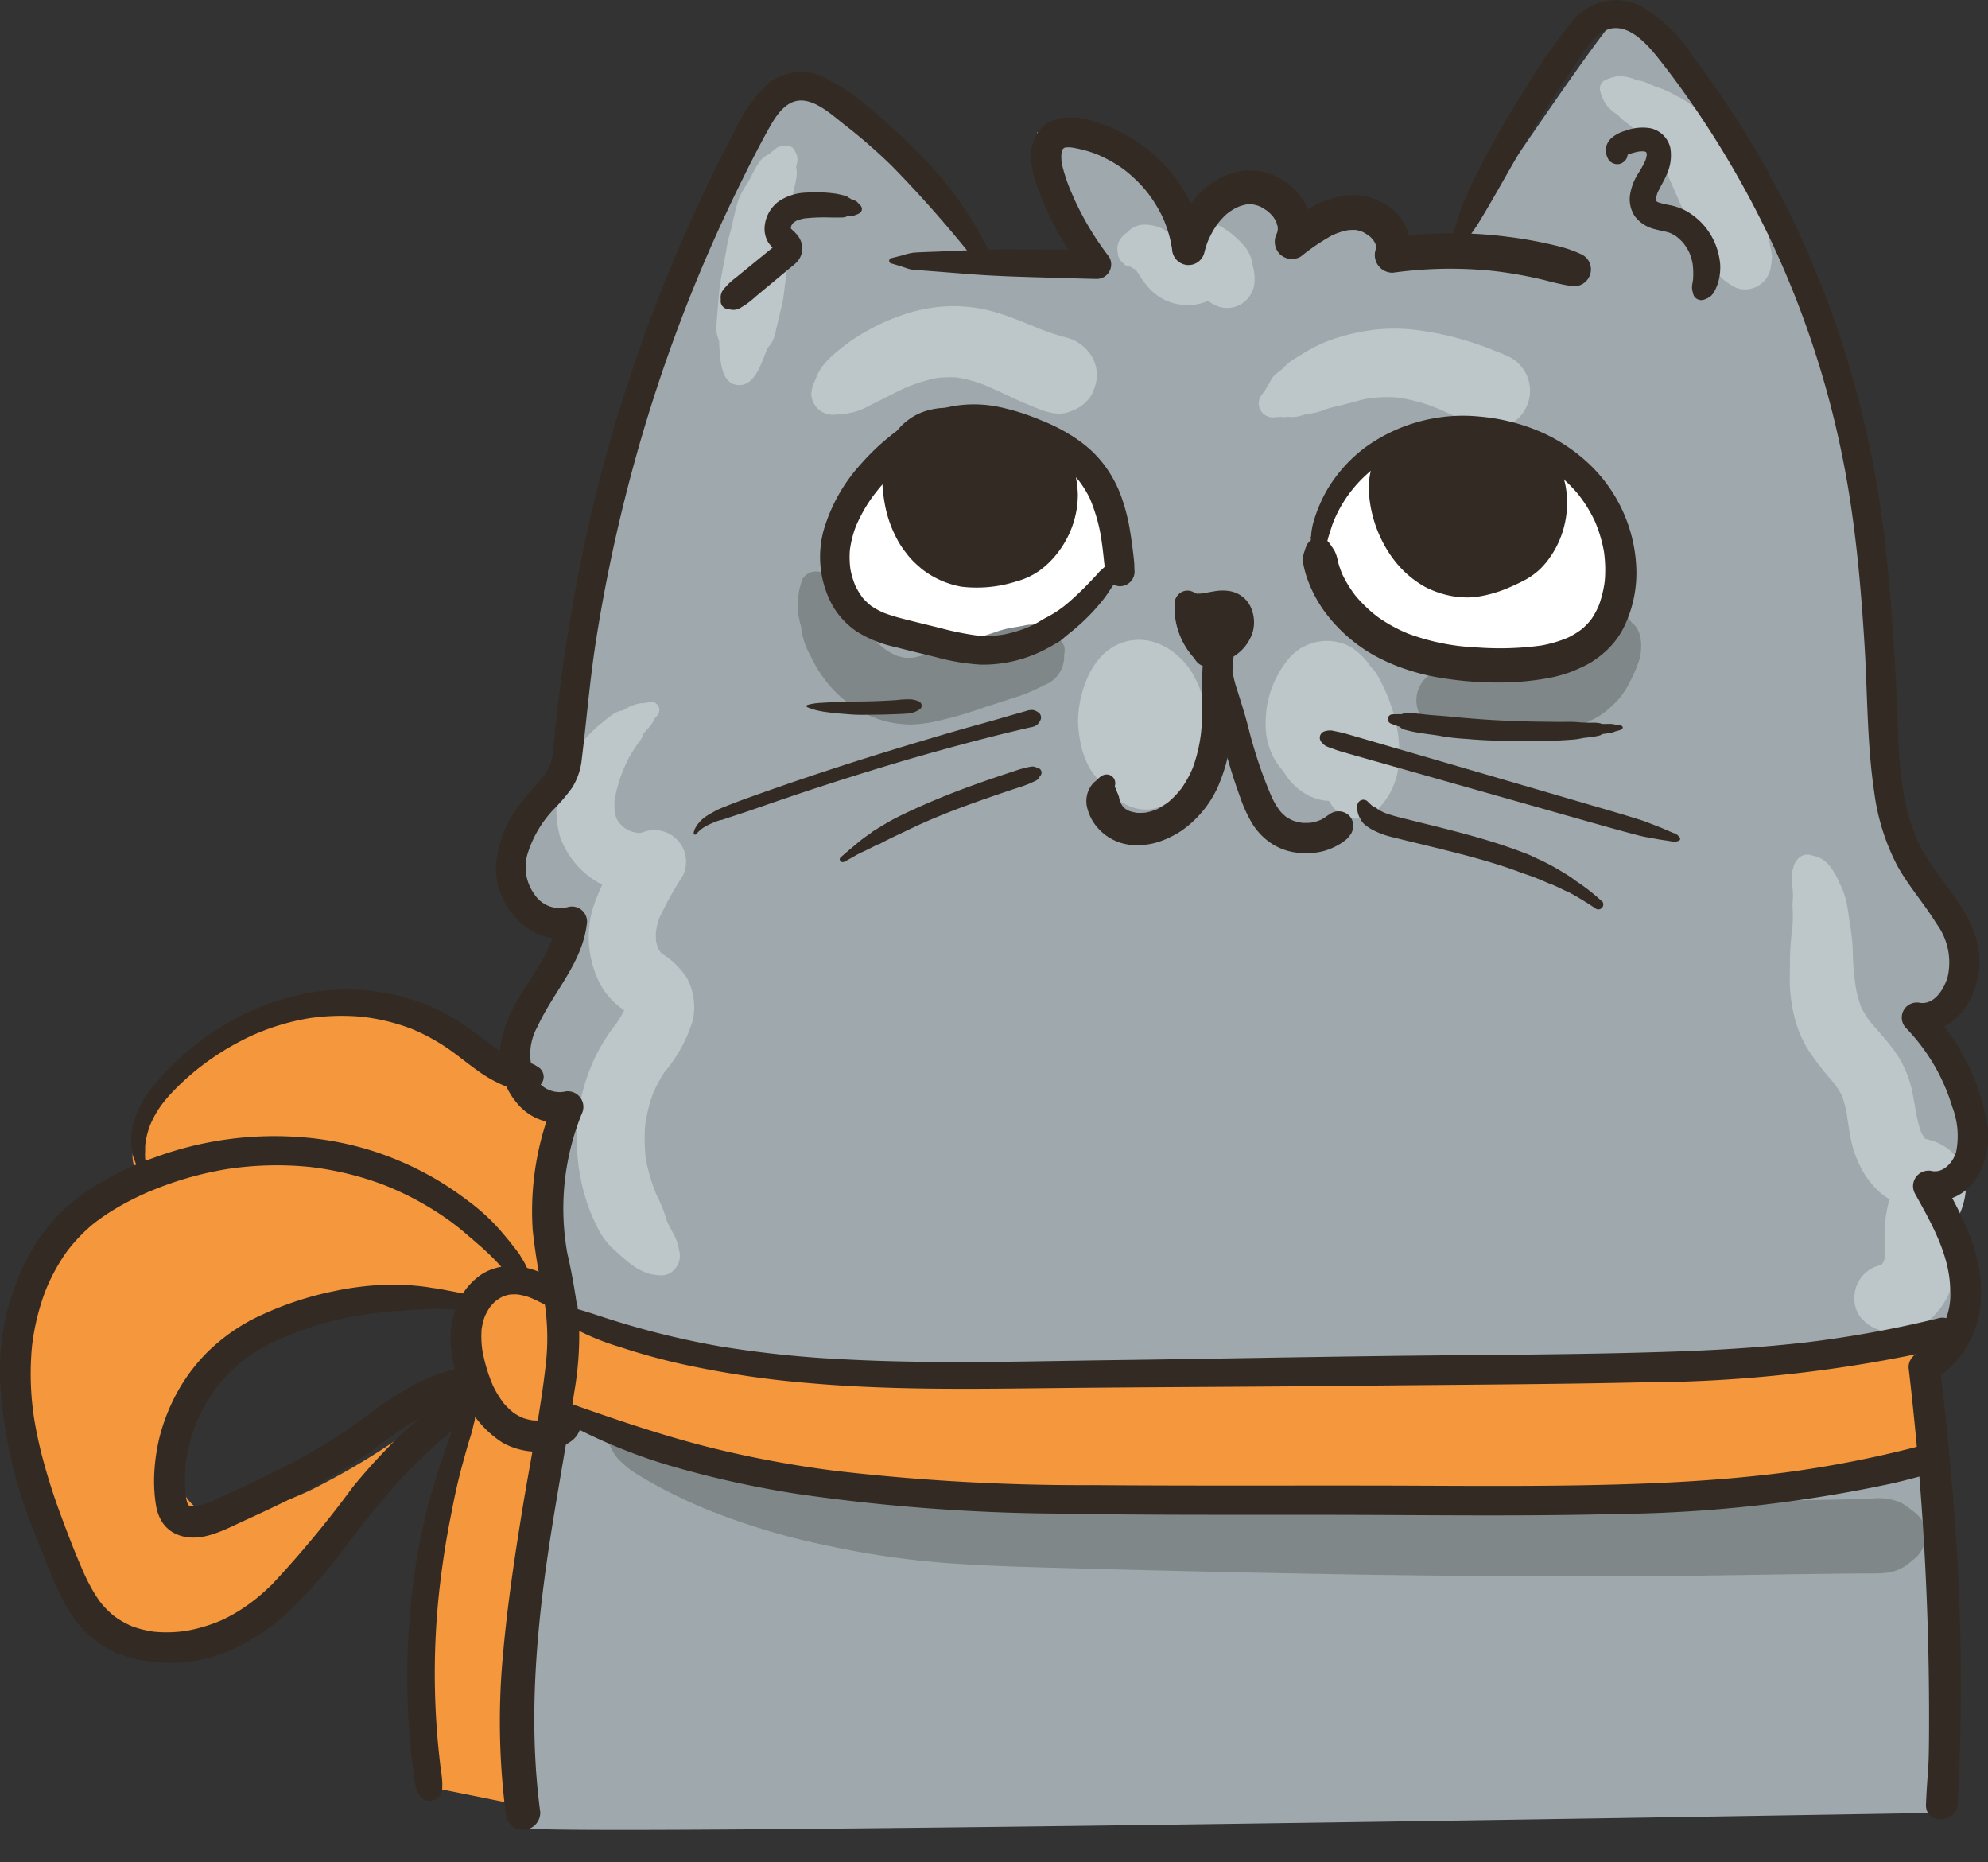 <svg id="main-uc-kedi-2" xmlns="http://www.w3.org/2000/svg" xmlns:xlink="http://www.w3.org/1999/xlink" width="139.494" height="130.629" viewBox="0 0 139.494 130.629">
  <rect x="0" y="0" width="139.494" height="130.629" fill="#333333" stroke="none"/>
  <defs>
    <clipPath id="clip-path">
      <rect id="Rectangle_65" data-name="Rectangle 65" width="139.494" height="130.629" fill="none"/>
    </clipPath>
  </defs>
  <g id="Mask_Group_151" data-name="Mask Group 151" clip-path="url(#clip-path)">
    <path id="Path_1221" data-name="Path 1221" d="M192.279,9.827c-4.288,1.14-12.578,26.45-13.258,29.394s-2.364,18.751-2.364,18.751-6.524,4.207-4.917,6.879,5.126,4.663,4.646,4.182-5.911,7.851-3.337,10.928,3.288,2.21,3.288,2.21-1.656,7.252-1.36,9.889.826,10.067.4,12.464-3.185,26.807-2.524,27.467,99.851-1.052,99.851-1.052V112.853a115.829,115.829,0,0,0-1.219-12.175s2.879-3.363,2.753-5.639-2.6-8.083-2.6-8.083,3.926-1.057,3.155-3.931a78.733,78.733,0,0,0-2.959-7.934s3.079-2.192,2.649-3.612-4.759-8.9-4.759-8.9L267.67,42.544l-3.1-14.678L255.2,9.5s-4.418-4.777-5.121-4.757S238.4,21.25,238.4,21.25l-4.3.282L232,18.9l-4.912,1.236-1.764-4.009L219.8,20.3s-3.168-4.8-3.541-5.175a36.2,36.2,0,0,0-3.829-1.907l-3.321-.164,2.513,5.85.241,3.561L205.6,21.9l-6.545-7.722Z" transform="translate(-136.346 -3.77)" fill="#9fa9ad"/>
    <path id="Path_1222" data-name="Path 1222" d="M304.385,151.457c4.517,4.517,3.1,7.644,2.405,9.034s-4.73,5.067-9.02,4.618-9.04-1.625-9.472-5.367,1.066-8.355,5.716-9.2,10.37.917,10.37.917" transform="translate(-229.167 -119.51)" fill="#fff"/>
    <path id="Path_1223" data-name="Path 1223" d="M465.676,150.31c-6.21,0-12.416,2.751-11.714,7.882s8.186,7.988,8.186,7.988,6.2.3,7.911-.611,3.742-2.406,3.742-4.223.289-4.09-.764-6.054-1.908-4.982-7.361-4.982" transform="translate(-360.897 -119.51)" fill="#fff"/>
    <path id="Path_1224" data-name="Path 1224" d="M129.12,368.969s-27.209,1.176-30.523,1.176H76.359c-11.119,0-23.948-.855-26.995-1.443s-7.51-2.058-7.965-2.512-.751-2.459-.855-3.047.56-8.873.56-8.873l-.457-2.787a17.99,17.99,0,0,0-2.254-2.254c-.493-.23-7.418-3.59-7.418-3.59a19.157,19.157,0,0,0-5.557-1.294,24.412,24.412,0,0,0-6.025,1.294S13.07,350.475,11.735,353s.2,3.423.2,3.423-3.628,2.6-5.659,3.844-2.995,6.477-3.8,11.674,3.047,9.522,5.542,14.822,6.52,2.562,8.537,2.154,9.282-6.883,11.286-9.88a45.915,45.915,0,0,1,6.444-6.854s-.827,4.663-1.215,6.087-.979,7.372-1.642,13.948.582,6.922.582,6.922l6.286,1.265L39.957,375.3l1.591-1.617s18.615,3.621,23.568,4.761,21.507.143,32.433.58,39.236-2.789,39.236-2.789V367.6Zm-95.43,2.19a7.767,7.767,0,0,1-1.467,1.825,22.961,22.961,0,0,1-2.16,1.56A48.752,48.752,0,0,1,24.6,377.85a20.07,20.07,0,0,1-5.853,2.094,4.71,4.71,0,0,1-2.54-.1,2.694,2.694,0,0,1-1.455-1.429,6.14,6.14,0,0,1,.095-4.378,12.926,12.926,0,0,1,2.98-4.642,14.315,14.315,0,0,1,4.535-3.082,19.974,19.974,0,0,1,11.209-1.154.422.422,0,0,1,.282.2c.017.012.035.023.051.037a2.562,2.562,0,0,1,.675.916c.685,1.579-.056,3.469-.889,4.843" transform="translate(-1.89 -273.785)" fill="#f5973c"/>
    <path id="Path_1225" data-name="Path 1225" d="M278.905,112.388a2.02,2.02,0,0,0,1.111-.06l-.433.069c.122-.015.243.007.365,0a6.25,6.25,0,0,0,.834-.142,5.811,5.811,0,0,0,1.233-.519l-.523.236c1.062-.477,2.077-1.048,3.137-1.53l-.567.256a11.531,11.531,0,0,1,2.841-.887l-.652.1a8.266,8.266,0,0,1,2.107-.06l-.668-.073a9.924,9.924,0,0,1,2.5.667l-.618-.243c.77.307,1.524.658,2.274,1.01.368.173.739.341,1.116.494.911.37,2.011.927,3,.505a2.635,2.635,0,0,0,1.148-.708,1.979,1.979,0,0,0,.525-.863,2.526,2.526,0,0,0-.191-2.347,2.955,2.955,0,0,0-1.677-1.251c-.111-.031-.225-.057-.337-.088q-.294-.081-.583-.176c-.415-.135-.823-.286-1.23-.443l.629.248c-1.1-.435-2.183-.923-3.314-1.272a10.637,10.637,0,0,0-3.469-.484,11.237,11.237,0,0,0-3.372.654A14.884,14.884,0,0,0,281,106.981a12.917,12.917,0,0,0-1.722,1.315,4.375,4.375,0,0,0-.835.95,4.181,4.181,0,0,0-.459,1.057l.159-.4A2.311,2.311,0,0,0,277.8,111a1.505,1.505,0,0,0,1.108,1.384" transform="translate(-220.873 -83.346)" fill="#bdc6c9"/>
    <path id="Path_1226" data-name="Path 1226" d="M431.954,118.738l.32-.027.161-.013q.171-.006-.02-.016-.332-.034.262.03a.572.572,0,0,0,.162-.01c.109-.01.216-.028.325-.039l-.8-.2a1.971,1.971,0,0,0,1.6.134q.3-.1.6-.185l-.5.079.083.006-.513-.056a3.485,3.485,0,0,0,1.99-.274q.545-.162,1.1-.288c.752-.17,1.475-.42,2.24-.544l-.622.1a10.423,10.423,0,0,1,2.642-.075l-.646-.071a12.479,12.479,0,0,1,3.192.819l-.617-.243c1.272.5,2.492,1.15,3.79,1.59l-.755-4.852a8.347,8.347,0,0,0-1.065.907,2.2,2.2,0,0,0,.521,3.387,8.447,8.447,0,0,0,1.3.558,2.668,2.668,0,0,0,1.931-4.918c-.421-.216-.876-.381-1.315-.558-.643-.26-1.291-.481-1.956-.676a20.092,20.092,0,0,0-2.817-.625,12.73,12.73,0,0,0-3.339-.111,14.747,14.747,0,0,0-3.2.728,10.774,10.774,0,0,0-1.829.885q-.333.2-.658.4c-.1.066-.206.13-.306.2a2.851,2.851,0,0,0-.836.923l.657-.691q-.258.194-.512.392a4.949,4.949,0,0,0-.489.393,1.9,1.9,0,0,0-.48,1.278l.048-.441-.007.062.388-.706a3.186,3.186,0,0,0-.66,1.025c.112-.368.007-.1-.071.006l-.18.257a.986.986,0,0,0,.882,1.454" transform="translate(-342.63 -89.45)" fill="#bdc6c9"/>
    <path id="Path_1227" data-name="Path 1227" d="M384.006,78.74a.6.6,0,0,1,.006-.1l-.535.562a1.826,1.826,0,0,0,.448-.055l-.96-.229a1.354,1.354,0,0,0,.657.4c.153.041.634.078.271.036-.3-.034.045.022.121.048l-1.061-1.011a.405.405,0,0,1,.015.056,1.635,1.635,0,0,0,1.176,1.12c.055.015.107.031.16.051l-.4-.158a1.269,1.269,0,0,1,.239.132l-.35-.257a1.911,1.911,0,0,1,.28.288l-.282-.347a2.292,2.292,0,0,1,.168.239l-.266-.9a2.183,2.183,0,0,0,.361,1.1c.069.1.135.207.2.31a6.308,6.308,0,0,0,.691.87,3.559,3.559,0,0,0,1.88,1.007,3.452,3.452,0,0,0,2.626-.492,3.839,3.839,0,0,0,1.618-2.269l-3.959,1.151c.249.192.507.369.76.554l-.493-.362a4.97,4.97,0,0,1,.724.673,2.384,2.384,0,0,0,2.341.558l.063-.016-1.733-.184q.127.082.249.172l-.44-.324c.085.065.169.133.254.2a2.946,2.946,0,0,0,1.009.557,1.94,1.94,0,0,0,1.488-.232,2.024,2.024,0,0,0,.862-1.18,3.167,3.167,0,0,0-.19-1.805l-.183,1.734.025-.055a2.573,2.573,0,0,0,.246-1.533,2.543,2.543,0,0,0-.691-1.358,4.873,4.873,0,0,0-.5-.493,5.947,5.947,0,0,0-.994-.724,2.41,2.41,0,0,0-2.406.059,2.458,2.458,0,0,0-1.13,2.089,1.2,1.2,0,0,1-.008.124q.034-.317.069-.633a1.569,1.569,0,0,1-.074.3l.222-.566a1.7,1.7,0,0,1-.175.326l.349-.477a1.858,1.858,0,0,1-.3.317l.45-.366a3.142,3.142,0,0,1-.573.36l.507-.229a1.686,1.686,0,0,1-.344.106l.544-.087a1.323,1.323,0,0,1-.183,0l.54.059a1.489,1.489,0,0,1-.37-.092l.476.188a1.8,1.8,0,0,1-.312-.18l.4.293c-.571-.43-.931-1.056-1.682-1.227l.8.44a5.431,5.431,0,0,0-.9-.65,2.977,2.977,0,0,0-1.305-.3,1.606,1.606,0,0,0-1.4.849c-.01.022-.02.045-.028.068l.869-.7c-.806.32-1.591.946-1.241,1.951l-.013-.521a.556.556,0,0,0-.017.078.971.971,0,0,0,.454,1.042l.071.043-.2-.192a.575.575,0,0,0,.045.086.526.526,0,0,0,.965-.287" transform="translate(-304.215 -60.571)" fill="#bdc6c9"/>
    <path id="Path_1228" data-name="Path 1228" d="M547.917,27.111a2.887,2.887,0,0,0,.3.761,2.436,2.436,0,0,0,.9.869c.057.041.114.084.172.124l-.157-.115.066.049q-.424-.807-.182-.291a.769.769,0,0,0,.206.335,1.518,1.518,0,0,0,.249.258c.214.17.435.329.642.508l-.271-.334a10.718,10.718,0,0,0,1.134,1.211l-.309-.38c.271.345.549.686.829,1.026l-.334-.412c.251.31.49.628.743.936l-.348-.429a9.991,9.991,0,0,1,1.261,2.134l-.248-.55c.5,1.12.981,2.253,1.489,3.372l.675,1.488.337.744c.056.123.106.252.169.372a2.807,2.807,0,0,0,1.042,1l-.86-.819c.178.227.358.453.537.68a3.857,3.857,0,0,0,.708.77c.164.12.328.218.494.331l-.382-.281.076.058a2.232,2.232,0,0,0,.808.445,1.793,1.793,0,0,0,1.173-.12,1.847,1.847,0,0,0,1.07-1.679,1.837,1.837,0,0,1,.014-.187l-.056.509a3.636,3.636,0,0,0,.1-.791,5.542,5.542,0,0,0-.148-.849c-.053-.265-.106-.531-.161-.8q.015.622.031,1.245a3,3,0,0,0-.031-1.456,6.118,6.118,0,0,0-.346-.759L559,35.448l-.61-1.29c-.4-.855-.788-1.725-1.237-2.558a13.254,13.254,0,0,0-1.728-2.516,6.32,6.32,0,0,0-1.021-.927,4.883,4.883,0,0,0-1.58-.885l.466.184a7.063,7.063,0,0,0-1.614-.7l.406.16c-.206-.089-.409-.181-.616-.267a5.583,5.583,0,0,0-.611-.244,2.017,2.017,0,0,0-.955.009l.394-.063h-.073l.386.042a3.389,3.389,0,0,0-1.274-.34,2.714,2.714,0,0,0-1.136.314.672.672,0,0,0-.281.744" transform="translate(-435.63 -20.714)" fill="#bdc6c9"/>
    <path id="Path_1229" data-name="Path 1229" d="M250.174,49.973l-.066.017.293-.007a1.039,1.039,0,0,0-.873.075,3.92,3.92,0,0,0-.352.284c-.051.043-.3.24-.053.052q-.4.327-.113.093l-.114.088.652-.194a1.61,1.61,0,0,0-1.3.758c-.109.162-.206.335-.3.506-.169.306-.3.628-.492.922a5.212,5.212,0,0,0-.671,1.3c-.106.358-.193.721-.279,1.084-.082.347-.136.711-.249,1.048a9.379,9.379,0,0,0-.28,1.286c-.186,1.012-.416,2.026-.51,3.052-.043.467-.077.935-.115,1.4q-.03.376-.062.751a2.182,2.182,0,0,0,.744,1.844l-.575-1.3c.019.551.033,1.1.088,1.647.078.773.249,1.917,1.222,2.024.835.091,1.329-.717,1.619-1.377.271-.619.495-1.255.724-1.891l-1.263,1.327a2.669,2.669,0,0,0,.764-.412,2.488,2.488,0,0,0,.577-.654,3.049,3.049,0,0,0,.291-.9q.116-.493.232-.985c.077-.328.165-.655.232-.985.07-.348.1-.708.145-1.059q.133-1.01.267-2.02c.1-.784.125-1.567.21-2.353q-.03.275-.06.55c.029-.259.059-.517.094-.775.016-.114.032-.229.049-.343a3.135,3.135,0,0,0,.066-.657,5.651,5.651,0,0,0-.1-.635l.081.51c-.023-.3-.035-.6-.038-.906l-.048.439c.1-.824.615-1.844.077-2.589l.194.652c0-.05,0-.1,0-.15q-.055.395.01-.148c0,.049-.009.1-.014.145.009-.053.018-.107.028-.16.015-.079.035-.158.049-.237a1.049,1.049,0,0,0-.217-.872l.082.276c0-.022,0-.045,0-.067a.5.5,0,0,0-.639-.463" transform="translate(-195.021 -39.693)" fill="#bdc6c9"/>
    <path id="Path_1230" data-name="Path 1230" d="M197.084,240.291c-.166.025-.332.06-.5.082-.134.018.153,0-.054,0a1.45,1.45,0,0,0-.2.015,3.194,3.194,0,0,0-1.122.444c-.046.025-.092.052-.138.077-.245.13.226-.12-.011-.019-.188.079.116-.01.145-.014a1.564,1.564,0,0,0-.738.249c-.108.071-.215.147-.318.224l-.283.23.132-.107c-.149.119-.3.239-.443.362a8.574,8.574,0,0,0-2.333,2.929,6.809,6.809,0,0,0-.521,4.962,6.021,6.021,0,0,0,2.7,3.244,6.36,6.36,0,0,0,4.589.634l-2.239-3.641a13.821,13.821,0,0,0-2.758,4.85,7.192,7.192,0,0,0,.534,5.281,5.216,5.216,0,0,0,.954,1.248,10.743,10.743,0,0,0,1.353,1.021l-.493-.362a2.52,2.52,0,0,1,.41.376l-.385-.475a1.868,1.868,0,0,1,.224.366l-.255-.565a1.785,1.785,0,0,1,.11.388l-.1-.633a2.093,2.093,0,0,1,0,.474l.07-.637a3.14,3.14,0,0,1-.185.7l.227-.577a8.972,8.972,0,0,1-1.158,1.916l.361-.492a12.7,12.7,0,0,0-2.616,6.065,14.035,14.035,0,0,0,.576,6.578,13.182,13.182,0,0,0,.831,1.905,5.148,5.148,0,0,0,1.737,1.86l-.435-.32a4.392,4.392,0,0,0,.536.48,5.873,5.873,0,0,0,.908.671l-.375-.276a3.27,3.27,0,0,0,1.17.608,4.24,4.24,0,0,0,.815.108,1.266,1.266,0,0,0,1.045-.558,1.385,1.385,0,0,0,.213-1.182,3.445,3.445,0,0,0-.442-1.252l.194.43c-.2-.487-.477-.937-.695-1.418l.22.487c-.11-.247-.208-.5-.337-.741l.225.5a10.119,10.119,0,0,0-.808-2.018l.253.561a12.706,12.706,0,0,1-.989-3.191l.1.631a11.949,11.949,0,0,1-.081-3.069l-.069.636a11.127,11.127,0,0,1,.688-2.834l-.226.576a10.09,10.09,0,0,1,1.2-2.2l-.361.492a10.144,10.144,0,0,0,2.078-3.718,4.32,4.32,0,0,0-.392-2.969,5.536,5.536,0,0,0-1.944-1.84l.493.362a3.43,3.43,0,0,1-.636-.6l.386.475a4.014,4.014,0,0,1-.476-.793l.254.564a4.536,4.536,0,0,1-.308-1.042l.1.628a5.3,5.3,0,0,1-.031-1.4l-.068.627a6.6,6.6,0,0,1,.427-1.612l-.221.561a23.965,23.965,0,0,1,1.683-3.064,2.214,2.214,0,0,0-.233-2.45,2.242,2.242,0,0,0-2.34-.735,3.605,3.605,0,0,1-.711.191l.57-.091a3.239,3.239,0,0,1-.736-.006l.57.063a4.221,4.221,0,0,1-.979-.242l.513.2a4.411,4.411,0,0,1-.948-.517l.435.319a4.191,4.191,0,0,1-.733-.692l.338.416a3.774,3.774,0,0,1-.492-.8l.222.492a3.837,3.837,0,0,1-.257-.887l.087.548a5.927,5.927,0,0,1-.036-1.444l-.058.534a10.1,10.1,0,0,1,.683-2.478l-.17.433a11.4,11.4,0,0,1,.518-1.166q.149-.277.317-.543c.055-.088.114-.174.171-.261.1-.16-.054.068-.08.1.1-.128.189-.258.28-.39.026-.038.134-.194.01-.016-.169.244.123-.158.1-.122a1.742,1.742,0,0,0,.275-.625c.034-.142-.082.239-.027.093.042-.11-.117.131-.026.047s.14-.159.21-.236a2.778,2.778,0,0,0,.476-.611c.021-.042.046-.083.065-.125.048-.1-.06.071.008-.032a2.959,2.959,0,0,1,.219-.267.578.578,0,0,0,.1-.628.562.562,0,0,0-.532-.339" transform="translate(-151.408 -191.049)" fill="#bdc6c9"/>
    <path id="Path_1231" data-name="Path 1231" d="M613.806,294.283l.027-.048-.384.059c.042.03.5.271.2.118l-.468-1.074c-.007.037-.017.075-.022.112-.02.16.056-.115.058-.132,0,.031-.031.052-.043.079a1.791,1.791,0,0,0-.168.727,4.41,4.41,0,0,0,.086.959l-.066-.417a4.773,4.773,0,0,1,.07.782c0,.27-.036.536-.026.807a11.753,11.753,0,0,1-.027,1.664l.06-.544a19.086,19.086,0,0,0-.218,3.053c-.013.426-.015.852-.011,1.279a10.574,10.574,0,0,0,.207,1.743,8.391,8.391,0,0,0,1.034,2.773,20.753,20.753,0,0,0,1.947,2.5l-.383-.472a7.325,7.325,0,0,1,.987,1.508l-.255-.566a7.77,7.77,0,0,1,.511,1.914l-.1-.64c.126.794.217,1.6.4,2.382a7.816,7.816,0,0,0,.76,1.934,4.116,4.116,0,0,0,.4.607,5.493,5.493,0,0,0,.852.934,4.984,4.984,0,0,0,1.354.808c.349.137.709.217,1.057.349l-.6-.235a1.293,1.293,0,0,1,.211.12l-.51-.375a1.144,1.144,0,0,1,.14.139l-.4-.492a1.032,1.032,0,0,1,.094.157l-.265-.586a1.153,1.153,0,0,1,.052.173l-.1-.658a1.411,1.411,0,0,1,.011.317l.072-.663a3.6,3.6,0,0,1-.257.908l.236-.6a14.227,14.227,0,0,0-.556,1.454,7.9,7.9,0,0,0-.227,1.708c-.038.778.039,1.557-.026,2.335q.037-.336.074-.672a3.741,3.741,0,0,1-.219.9l.241-.614a3.631,3.631,0,0,1-.4.743l.388-.529a4.728,4.728,0,0,1-.723.761l.5-.405a1.773,1.773,0,0,1-.366.226l.575-.26a1.661,1.661,0,0,1-.359.1l.626-.1c-.066.008-.131.013-.2.015a2.331,2.331,0,0,0-2.236,2.076,2.228,2.228,0,0,0,.313,1.478,2.631,2.631,0,0,0,1.417,1.036,3.9,3.9,0,0,0,3.135-.41,5.066,5.066,0,0,0,1.951-2.686c.56-1.479.187-3.052.345-4.578q-.036.333-.073.667a5.326,5.326,0,0,1,.36-1.3,5.242,5.242,0,0,0,.371-1.714,3.288,3.288,0,0,0-1.023-2.474,3.6,3.6,0,0,0-1.528-.822c-.2-.059-.408-.1-.607-.169l.6.234a2.664,2.664,0,0,1-.554-.308l.508.373a3.211,3.211,0,0,1-.512-.492l.4.488a4.414,4.414,0,0,1-.572-.941l.261.578c-.572-1.3-.535-2.751-1-4.079a7.7,7.7,0,0,0-1.218-2.236c-.536-.68-1.125-1.312-1.674-1.981l.38.468a6.9,6.9,0,0,1-.945-1.5l.249.553a7.756,7.756,0,0,1-.527-1.853l.1.615c-.068-.436-.136-.873-.207-1.309l.1.607a18.7,18.7,0,0,1-.173-1.959,12.723,12.723,0,0,0-.244-2.437l.086.541c-.092-.58-.156-1.163-.263-1.741a4.981,4.981,0,0,0-.561-1.546l.185.409c-.077-.183-.155-.368-.248-.543l.181.4a4.912,4.912,0,0,0-.845-1.5,1.919,1.919,0,0,0-.877-.568l-.363-.04q.419.056.216.01c-.068-.022-.136-.041-.2-.065a.924.924,0,0,0-.928.27,2.845,2.845,0,0,0-.2.283.85.85,0,0,0,.022.877c.043,0,.062.022.057.061a.982.982,0,0,0,.019.1.27.27,0,0,0,.49.052" transform="translate(-487.287 -232.646)" fill="#bdc6c9"/>
    <path id="Path_1232" data-name="Path 1232" d="M374.46,221.171a1.431,1.431,0,0,0-1.4-1.72,2.69,2.69,0,0,0-1.632.529,3.05,3.05,0,0,0-.9,1.016,10.088,10.088,0,0,0-.478,1.126,6.89,6.89,0,0,0-.358,2.01,8.225,8.225,0,0,0,.115,1.8,7.808,7.808,0,0,0,1.708,3.89,3.19,3.19,0,0,0,2.563,1.133,3.685,3.685,0,0,0,2.492-1.429,6.748,6.748,0,0,0,1.191-2.075,6.846,6.846,0,0,0,.323-3.273,8.431,8.431,0,0,0-.245-1.268,7.664,7.664,0,0,0-.5-1.188,5.012,5.012,0,0,0-1.3-1.637,4.385,4.385,0,0,0-1.727-.925,3.606,3.606,0,0,0-2.092.093,3.691,3.691,0,0,0-1.6,1.125,5.539,5.539,0,0,0-.808,1.3,7.85,7.85,0,0,0-.674,3.057,8.343,8.343,0,0,0,.184,1.578,4.5,4.5,0,0,0,.253.89,4.328,4.328,0,0,0,1.106,1.762,3.417,3.417,0,0,0,3.262.724,6.018,6.018,0,0,0,1.456-.748,9.936,9.936,0,0,0,1.439-1.081l-.54.439c.413-.335.863-.666,1.245-1.042a3.32,3.32,0,0,0,.924-1.718,2.237,2.237,0,0,0-.256-1.642,2.281,2.281,0,0,0-1.3-.951,3.342,3.342,0,0,0-1.986.053c-.5.18-1.014.441-1.489.664l.643-.291a8.932,8.932,0,0,0-1.439.718c-.269.163-.535.337-.818.475l.661-.3a1.564,1.564,0,0,1-.24.08l.741-.118a.657.657,0,0,1-.161.012l.745.082a.536.536,0,0,1-.159-.033l.675.266a.543.543,0,0,1-.124-.067l.576.423a1.035,1.035,0,0,1-.151-.149l.451.555a1.869,1.869,0,0,1-.178-.317l.3.66a4.68,4.68,0,0,1-.307-1.048l.118.739a4.884,4.884,0,0,1-.029-1.26l-.081.743a4.8,4.8,0,0,1,.285-1.141l-.264.671a3.9,3.9,0,0,1,.382-.733l-.42.573a1.836,1.836,0,0,1,.268-.294l-.55.448a1.941,1.941,0,0,1,.262-.172l-.652.294a1.3,1.3,0,0,1,.22-.073l-.725.116a1.3,1.3,0,0,1,.3-.011l-.723-.079a1.7,1.7,0,0,1,.376.1l-.646-.255a2.408,2.408,0,0,1,.424.242l-.544-.4a3.67,3.67,0,0,1,.633.623l-.415-.51a4.973,4.973,0,0,1,.591.958l-.263-.584a4.983,4.983,0,0,1,.344,1.078l-.1-.624a5.024,5.024,0,0,1,.025,1.206l.067-.61a5.385,5.385,0,0,1-.319,1.3l.209-.531a4.334,4.334,0,0,1-.506.929l.319-.435a2,2,0,0,1-.271.306l.414-.336a1.386,1.386,0,0,1-.281.177l.491-.222a.807.807,0,0,1-.152.046l.549-.088a1.156,1.156,0,0,1-.218.013l.551.06a1.224,1.224,0,0,1-.281-.067l.5.2a1.711,1.711,0,0,1-.327-.19l.423.311a2.687,2.687,0,0,1-.395-.392l.329.4a5.959,5.959,0,0,1-.7-1.179l.214.475a7.741,7.741,0,0,1-.587-1.939l.082.513a7.434,7.434,0,0,1-.044-1.866l-.054.5c.041-.352.063-.7.1-1.054l-.052.481c.027-.23.063-.458.112-.684a8.822,8.822,0,0,0,.146-1.022q-.023.212-.046.424c.008-.057.022-.112.032-.168.043-.233-.17.343-.057.14a1.408,1.408,0,0,0,.087-.156q-.229.3-.1.139a.328.328,0,0,1,.059-.063c.062-.1-.289.191-.082.073a1.18,1.18,0,0,0,.121-.074.875.875,0,0,1-.5.094.552.552,0,0,1-.276-.086q-.207-.17-.093-.067a.937.937,0,0,0,1.542-.448" transform="translate(-293.495 -174.163)" fill="#bdc6c9"/>
    <path id="Path_1233" data-name="Path 1233" d="M440.131,224.7l.079-.127a1.561,1.561,0,0,0-.6-2.1l-.06-.033a1.586,1.586,0,0,0-1.892.292,4.011,4.011,0,0,0-.8,1.34,5.744,5.744,0,0,0-.181.777,8.37,8.37,0,0,0-.136,2.133,8.228,8.228,0,0,0,1.475,3.982,2.057,2.057,0,0,0,1.5.932,2.03,2.03,0,0,0,1.688-.6,5.134,5.134,0,0,0,1.433-2.67,9.2,9.2,0,0,0-.085-3.306q.049.305.1.611a11.471,11.471,0,0,0-1.13-3.5,4.371,4.371,0,0,0-3.77-2.608,3.633,3.633,0,0,0-3.034,1.86,5.9,5.9,0,0,0-.481,1.152,5.566,5.566,0,0,0-.218.8,8.52,8.52,0,0,0-.166,2.2,10.967,10.967,0,0,0,.2,1.363,5.392,5.392,0,0,0,.458,1.179,4.351,4.351,0,0,0,1.618,1.769,3.564,3.564,0,0,0,2.947.354,3.772,3.772,0,0,0,2.246-1.978,6.163,6.163,0,0,0,.407-1.128,10,10,0,0,0,.169-1.394,8.64,8.64,0,0,0-.187-2.164,7.061,7.061,0,0,0-.457-1.5,4.557,4.557,0,0,0-1.976-2.505,3.514,3.514,0,0,0-4.21.77,7.02,7.02,0,0,0-1.691,4.676,4.857,4.857,0,0,0,.739,2.662,8.625,8.625,0,0,0,.763.954,3.085,3.085,0,0,0,1.3.779,1.777,1.777,0,0,0,1.377-.215l.356-.29a1.794,1.794,0,0,0,.442-.8l.023-.061-.176.447c.051-.13.1-.258.156-.388a3.191,3.191,0,0,0,.178-.941l-.061.561a6.071,6.071,0,0,1,.164-.818,10.383,10.383,0,0,0,.243-1.532l-.08.73a8.2,8.2,0,0,1,.518-1.969l-.273.694a4.947,4.947,0,0,1,.53-1l-.435.593a2.328,2.328,0,0,1,.248-.272l-.57.463a1.063,1.063,0,0,1,.177-.115l-.676.305a.578.578,0,0,1,.132-.042l-.756.121a.54.54,0,0,1,.143-.007l-.76-.083a.552.552,0,0,1,.138.03l-.686-.27a1.011,1.011,0,0,1,.187.1l-.585-.43a1.549,1.549,0,0,1,.214.209l-.455-.561a4,4,0,0,1,.423.723l-.3-.659a5.821,5.821,0,0,1,.406,1.371l-.117-.735a6.181,6.181,0,0,1,.046,1.607l.081-.736a3.3,3.3,0,0,1-.176.781l.261-.665a1.952,1.952,0,0,1-.19.358l.416-.567a1.345,1.345,0,0,1-.222.234l.545-.443a1.278,1.278,0,0,1-.164.1l.649-.293a1.158,1.158,0,0,1-.251.075l.726-.116a1.226,1.226,0,0,1-.186.005l.731.08a1.117,1.117,0,0,1-.235-.054l.66.26a1.343,1.343,0,0,1-.271-.153l.564.414a1.911,1.911,0,0,1-.283-.281l.441.543a2.626,2.626,0,0,1-.293-.483l.291.645a3.3,3.3,0,0,1-.226-.8q.057.36.115.721a5.977,5.977,0,0,1-.036-1.477l-.079.722a5.682,5.682,0,0,1,.338-1.4l-.256.65a2.07,2.07,0,0,1,.216-.4l-.407.555a1.5,1.5,0,0,1,.152-.164l-.533.434a1.237,1.237,0,0,1,.234-.148l-.635.287a1.424,1.424,0,0,1,.293-.089l-.7.112a1.3,1.3,0,0,1,.181,0l-.7-.077a1.42,1.42,0,0,1,.369.094l-.628-.248a2.329,2.329,0,0,1,.424.247l-.527-.387a3.532,3.532,0,0,1,.6.585l-.4-.492a7.208,7.208,0,0,1,.828,1.491l-.252-.559c.205.463.381.935.59,1.4l-.246-.545a6.193,6.193,0,0,1,.344,1.21l-.093-.581a4.5,4.5,0,0,1,.048,1.117l.061-.561a3.207,3.207,0,0,1-.16.721l.194-.495a2.968,2.968,0,0,1-.3.531l.308-.42a3.267,3.267,0,0,1-.275.322l3.192.332a6.516,6.516,0,0,1-.828-1.366l.212.472a8.7,8.7,0,0,1-.572-2.075l.081.508a6.172,6.172,0,0,1-.023-1.594l-.053.482a5.431,5.431,0,0,0,.1-.95c-.011-.177-.022-.353-.023-.531l-1.113,1.539a1.466,1.466,0,0,0,.889-.617" transform="translate(-344.567 -174.482)" fill="#bdc6c9"/>
    <path id="Path_1234" data-name="Path 1234" d="M273.48,196.2a5.161,5.161,0,0,0-.036,3.475l-.08-.5a5.227,5.227,0,0,0,.725,2.458,8.517,8.517,0,0,0,.836,1.421,8.149,8.149,0,0,0,3.008,2.582,6.936,6.936,0,0,0,1.886.633,8.437,8.437,0,0,0,1.335.118,9.19,9.19,0,0,0,1.472-.176,26.813,26.813,0,0,0,3.609-1.027l2.045-.658a11.6,11.6,0,0,0,1.531-.582c.33-.159.656-.326.988-.478a2.154,2.154,0,0,0,1.052-1.944q-.007-.087-.01-.174l-.2.826a2.456,2.456,0,0,0,.233-.913c0,.031-.046.4-.015.175a1.129,1.129,0,0,0-.009-.555,1.9,1.9,0,0,0-.846-.916l.6.569q-.04-.062-.078-.125a2.18,2.18,0,0,0-1.083-.882,2.4,2.4,0,0,0-1.447-.076c-.337.066-.676.119-1.015.177a7.608,7.608,0,0,0-1.031.3l-2,.643a28.431,28.431,0,0,1-3.87,1.168l.622-.1a5.152,5.152,0,0,1-1.336.043l.621.068a5,5,0,0,1-1.2-.3l.558.22a6.047,6.047,0,0,1-1.294-.726l.472.347a9.011,9.011,0,0,1-1.545-1.468l.354.436a12.581,12.581,0,0,1-.762-1.09,5.867,5.867,0,0,0-1.023-1.4l.3.374c-.232-.38-.445-.766-.693-1.135a3.526,3.526,0,0,0-1.2-1.23,1.105,1.105,0,0,0-1.477.426" transform="translate(-217.181 -155.559)" fill="#808789"/>
    <path id="Path_1235" data-name="Path 1235" d="M499.056,209.916c-.027.092-.1.143-.155.231a3.306,3.306,0,0,0-.178.4c.04-.1.007-.051-.01.017-.013.028-.026.056-.04.083l.238-.238q.314-.128.187-.092a1.1,1.1,0,0,0-.308.137,1.781,1.781,0,0,0-.307.266,7.249,7.249,0,0,0-.536.85c-.154.226-.281.467-.442.689l.251-.342a4.3,4.3,0,0,1-.6.659l.354-.287a6.872,6.872,0,0,1-1.068.576l.491-.221a12.491,12.491,0,0,1-2.96.829l.636-.1a20.691,20.691,0,0,1-3.635.2c-.647-.014-1.294-.011-1.941-.04a6.3,6.3,0,0,0-.989.071,8.311,8.311,0,0,0-1.464.239,2.2,2.2,0,0,0-.424,4.014,6.821,6.821,0,0,0,2.9.817,15.2,15.2,0,0,0,1.891.035,25.638,25.638,0,0,0,4.165-.568,8.147,8.147,0,0,0,1.526-.494,12.618,12.618,0,0,0,1.137-.549,5.883,5.883,0,0,0,1.053-.827,5.139,5.139,0,0,0,1.141-1.53,10.429,10.429,0,0,0,.708-1.621c.242-.835.235-2.216-.63-2.69-.266-.145.267.357.144.132a1.808,1.808,0,0,0-.305-.4,1.254,1.254,0,0,0-.294-.226c-.105-.054-.215-.056-.318-.109a.155.155,0,0,0-.222.1" transform="translate(-385.654 -166.811)" fill="#808789"/>
    <path id="Path_1236" data-name="Path 1236" d="M208.616,491.653a3.891,3.891,0,0,0,.485.816,7.838,7.838,0,0,0,.941.852c.562.381,1.156.719,1.747,1.052a35.566,35.566,0,0,0,3.741,1.775,48.746,48.746,0,0,0,8.389,2.5,60.691,60.691,0,0,0,8.849,1.248c3.026.205,6.062.266,9.094.349q9.2.254,18.4.409t18.4.14c6.1,0,12.2-.169,18.3-.206a9.289,9.289,0,0,0,1.425-.069,3.186,3.186,0,0,0,1.575-.826,2.175,2.175,0,0,0,.952-1.54,1.944,1.944,0,0,0-.613-1.728,10.4,10.4,0,0,0-1.057-.78,4,4,0,0,0-2.141-.305c-.777.027-1.554.046-2.332.062q-2.243.045-4.486.083-4.575.077-9.151.122c-6.07.06-12.141.124-18.212.148s-12.14.014-18.21-.056c-3-.034-5.993-.062-8.987-.141-1.488-.039-2.976-.1-4.461-.206-.708-.051-1.415-.1-2.122-.166l-.487-.047-.243-.025c-.314-.031.4.047.088.01-.353-.042-.706-.083-1.058-.129a60.187,60.187,0,0,1-8.1-1.637c-2.666-.733-5.3-1.579-7.95-2.364a5.428,5.428,0,0,0-1.1-.181,1.6,1.6,0,0,0-1.092.115l.436-.13-.578.058a.528.528,0,0,0-.431.8" transform="translate(-165.806 -390.208)" fill="#808789"/>
    <path id="Path_1237" data-name="Path 1237" d="M304.766,50.436c.21.058.417.125.626.188.233.07.476.167.712.226a4.762,4.762,0,0,0,.733.064c.239.02.479.038.718.056.971.074,1.856.147,2.826.221,1.864.142,3.731.186,5.6.24,1.068.031,2.137.066,3.205.087a1.023,1.023,0,0,0,.84-1.552,21.075,21.075,0,0,1-1.467-2.176q-.332-.566-.628-1.153-.143-.284-.278-.572c-.024-.051-.051-.1-.071-.154.013.034.084.191.006.012-.045-.1-.091-.207-.134-.311a11.8,11.8,0,0,1-.756-2.23c-.036-.178.017.07.014.087a.6.6,0,0,0-.016-.126q-.012-.11-.018-.221c0-.073-.006-.146-.005-.218,0-.054.022-.357,0-.165s.02-.082.029-.122a.96.96,0,0,0,.055-.192c0,.019-.114.239-.037.1.018-.032.032-.066.05-.1a.622.622,0,0,0,.042-.071c.041-.106-.164.182-.045.063.025-.025.052-.053.075-.08.073-.084.069.021-.081.061a.857.857,0,0,0,.172-.107c.091-.062-.168.038-.034.023.008,0,.116-.035.116-.032s-.214.016-.039.008c.068,0,.136-.008.2-.007s.11.007.165.006c.154,0-.186-.031-.034-.006.09.015.181.027.27.043q.268.048.533.113a8.914,8.914,0,0,1,1,.311c.248.093-.146-.063.028.011.083.035.167.07.249.107q.247.111.488.237a9.646,9.646,0,0,1,.906.536q.1.066.2.134c-.008-.005.108.081.111.079-.018.012-.182-.139-.056-.04.143.112.285.224.423.343a10.165,10.165,0,0,1,.764.728q.176.186.342.381c.054.064.217.3.041.046.051.074.112.143.167.215a9.919,9.919,0,0,1,.657.991q.145.25.275.508c.046.091.089.184.133.275.054.111-.052-.118-.049-.11.024.063.054.125.08.187a9.127,9.127,0,0,1,.375,1.09q.081.3.142.6c.018.088.025.182.05.268-.078-.276-.028-.186-.017-.1.009.068.018.135.027.2a1.163,1.163,0,0,0,1.022,1.1,1.146,1.146,0,0,0,1.238-.853c.047-.191.1-.381.163-.567.03-.089.062-.176.094-.264.052-.142-.093.222-.032.084.024-.053.046-.108.069-.161a6.457,6.457,0,0,1,.6-1.069c.163-.234-.145.186.028-.038q.085-.109.174-.215a5.306,5.306,0,0,1,.426-.445c.03-.028.278-.235.113-.1s.106-.077.151-.108a5.5,5.5,0,0,1,.517-.309c.078-.043.171-.041-.1.041.041-.013.084-.036.123-.052q.124-.049.252-.09c.086-.027.173-.051.26-.072l.133-.029c.24-.058-.279.024-.05.007a4.674,4.674,0,0,1,.5-.01c.2.007-.132-.015-.132-.015a.5.5,0,0,1,.123.02,3.013,3.013,0,0,1,.3.072c.08.023.157.058.237.08-.339-.091-.105-.04,0,.012.171.084.32.2.486.29-.3-.158-.092-.068,0,.011.064.054.125.11.185.168s.125.14.192.2c.105.1-.16-.213-.076-.1.029.042.062.081.091.123.058.083.113.168.163.256.02.035.039.07.057.106.06.117.042.214-.028-.068.041.165.1.339.15.5-.1-.32-.03-.232-.023-.119,0,.048.007.1.009.144s0,.077,0,.115c0,.137-.069.2.015-.091-.027.094-.035.193-.062.288a.832.832,0,0,0-.037.114l.07-.178c-.016.038-.033.076-.052.113a1.24,1.24,0,0,0,.225,1.46,1.218,1.218,0,0,0,1.468.153,14.667,14.667,0,0,1,2.072-1.416,1.7,1.7,0,0,1,.285-.144q-.251.111-.07.032l.146-.06a5.1,5.1,0,0,1,.522-.176c.1-.028.2-.048.305-.073q.2-.037-.091.011c.052-.007.1-.014.157-.019a4.238,4.238,0,0,1,.552-.015q.147.011-.159-.019c.045.006.089.013.133.021.089.016.177.037.264.061s.172.066.259.085q-.284-.114-.107-.038.062.028.123.059c.14.07.268.18.409.245q-.242-.181-.091-.064c.035.028.069.057.1.086.067.059.131.12.192.185.225.237-.1-.165.013.006.049.071.1.14.143.214a1.755,1.755,0,0,0,.091.167q-.128-.3-.056-.119.022.058.042.118c.025.079.035.162.06.24-.112-.353-.024-.161-.023-.019,0,.326.059-.224.01-.015-.02.085-.038.169-.064.253a1.243,1.243,0,0,0,1.23,1.536,29.276,29.276,0,0,1,4.959-.266q.627.02,1.253.067.313.024.625.053l.268.027c.178.018-.245-.029-.068-.007l.178.021q1.245.151,2.474.408.68.142,1.352.317c.468.122.925.221,1.4.3a1.194,1.194,0,0,0,1.376-.718,1.172,1.172,0,0,0-.519-1.463,8.8,8.8,0,0,0-1.382-.522q-.628-.166-1.263-.3-1.248-.27-2.517-.429a31.209,31.209,0,0,0-5.3-.237q-1.455.065-2.9.276l1.229,1.535a3.564,3.564,0,0,0-1.983-4.014,4.189,4.189,0,0,0-2.332-.483,6.625,6.625,0,0,0-2.512.806,14.669,14.669,0,0,0-2.064,1.429l1.692,1.612a3.546,3.546,0,0,0-.1-3.227,4.48,4.48,0,0,0-2.117-1.969,4.267,4.267,0,0,0-3.16-.17,5.629,5.629,0,0,0-2.527,1.8,7.868,7.868,0,0,0-1.531,3.192l2.261.25a10.526,10.526,0,0,0-1.836-4.648,11.428,11.428,0,0,0-3.7-3.326,10.406,10.406,0,0,0-2.323-.949,4.144,4.144,0,0,0-3.06.049,2.663,2.663,0,0,0-1.245,2.33,6.283,6.283,0,0,0,.506,2.436,21.856,21.856,0,0,0,3.2,5.768l.84-1.552c-1.88-.027-3.762-.029-5.642-.041-1.865-.013-3.727.088-5.59.165-.525.022-1.052.031-1.576.07a4.525,4.525,0,0,0-.775.189c-.265.067-.53.134-.8.2a.194.194,0,0,0,.009.371" transform="translate(-242.203 -31.949)" fill="#332b23"/>
    <path id="Path_1238" data-name="Path 1238" d="M497.183,17.675a22.157,22.157,0,0,0,1.443-1.968c.454-.734.885-1.48,1.314-2.229.837-1.464,1.663-2.935,2.544-4.374s1.805-2.852,2.763-4.239c.677-.98,1.574-2.794,2.929-2.887,1.338-.092,2.523,1.368,3.257,2.3,1,1.27,1.94,2.584,2.838,3.925a67.418,67.418,0,0,1,4.694,8.216A66.352,66.352,0,0,1,524.66,34.6c.572,3.544.875,7.128,1.094,10.709.209,3.4.169,6.864.674,10.238a15.413,15.413,0,0,0,1.6,5.145c.792,1.457,1.912,2.7,2.774,4.111a4.554,4.554,0,0,1,.782,3.718c-.237.84-.925,1.979-1.944,1.829a1.056,1.056,0,0,0-.974,1.773,13.563,13.563,0,0,1,3.241,5.526,5.68,5.68,0,0,1,.268,3.176c-.214.714-.889,1.49-1.709,1.321A1.086,1.086,0,0,0,529.3,83.75c1.145,2.063,2.428,4.292,2.463,6.718a4.825,4.825,0,0,1-2.4,4.526,1.064,1.064,0,0,0-.52.962,209.751,209.751,0,0,1,1.429,26.156c-.024,2.49-.1,1.98-.21,4.468-.066,1.437,2.167,1.376,2.233-.055a159.334,159.334,0,0,0-.48-23.191q-.31-3.724-.776-7.432l-.521.962a6.958,6.958,0,0,0,3.4-6.1c.091-2.94-1.413-5.662-2.8-8.148l-1.172,1.605a3.589,3.589,0,0,0,3.607-1.465,5.588,5.588,0,0,0,.7-4.448,15.355,15.355,0,0,0-4.144-7.708l-.974,1.774c2.895.416,4.737-2.408,4.685-5.043-.063-3.217-2.916-5.425-4.234-8.13-1.549-3.18-1.407-6.99-1.583-10.437-.2-3.845-.432-7.692-.914-11.513a70.465,70.465,0,0,0-5.657-20.3,67.884,67.884,0,0,0-4.842-8.887q-1.375-2.127-2.909-4.145A10.753,10.753,0,0,0,510.017.4,3.91,3.91,0,0,0,505.2,1.552a40.719,40.719,0,0,0-3.392,4.9,59.765,59.765,0,0,0-3,5.2c-.449.907-.912,1.816-1.277,2.762a16.822,16.822,0,0,0-.836,3c-.048.252.292.5.48.264" transform="translate(-394.92 0)" fill="#332b23"/>
    <path id="Path_1239" data-name="Path 1239" d="M204.387,37.166a25.612,25.612,0,0,0-5.06-6.964,38.6,38.6,0,0,0-3.184-2.9,14.033,14.033,0,0,0-3.5-2.357,3.652,3.652,0,0,0-3.7.521,9.51,9.51,0,0,0-2.289,3.166q-2.157,4.071-3.973,8.312a115.2,115.2,0,0,0-5.843,17.277,126.841,126.841,0,0,0-3.007,17.991,3.335,3.335,0,0,1-.855,2.08,21.986,21.986,0,0,0-1.51,1.778,7.917,7.917,0,0,0-1.655,4.375c-.083,2.853,2.682,5.81,5.651,4.811L174.145,84c-.423,3.24-3.387,5.438-3.952,8.658a5.073,5.073,0,0,0,1.093,4.333,3.8,3.8,0,0,0,3.914,1.283l-1.255-1.554a20.162,20.162,0,0,0-1.547,9.205,44.745,44.745,0,0,0,.772,4.7,16.446,16.446,0,0,1,.128,4.843c-.381,3.328-1.071,6.629-1.611,9.934-.551,3.369-1.06,6.753-1.365,10.154a50.539,50.539,0,0,0,.18,11.25,1.249,1.249,0,0,0,1.242,1.184,1.221,1.221,0,0,0,1.183-1.243c-.877-6.519-.253-13.161.766-19.626.516-3.276,1.126-6.538,1.614-9.819a23.305,23.305,0,0,0,.333-5,43.08,43.08,0,0,0-.815-4.771,17.714,17.714,0,0,1,1.008-9.771,1.094,1.094,0,0,0-1.255-1.554,1.93,1.93,0,0,1-2.085-1.2,3.939,3.939,0,0,1,.238-3.369c1.1-2.415,3.1-4.406,3.452-7.131a1.063,1.063,0,0,0-1.322-1.26,2.132,2.132,0,0,1-2.342-.891,3.251,3.251,0,0,1-.432-3,7.939,7.939,0,0,1,1.843-3.028,12.335,12.335,0,0,0,1.238-1.463,4.668,4.668,0,0,0,.673-2.011c.344-2.788.567-5.579,1.005-8.357s.982-5.547,1.627-8.288a111.482,111.482,0,0,1,5.069-16.054q1.557-3.868,3.4-7.613c.605-1.232,1.224-2.46,1.886-3.663.442-.8,1.043-1.921,2.012-2.166,1.223-.309,2.561.975,3.444,1.659a38.667,38.667,0,0,1,3.324,2.895,84.787,84.787,0,0,1,5.854,6.65c.475.572,1.194-.191.93-.755" transform="translate(-135.017 -19.614)" fill="#332b23"/>
    <path id="Path_1240" data-name="Path 1240" d="M380.66,203.724a1.262,1.262,0,0,0-.527-.662,1.606,1.606,0,0,0-.417-.184c-.136-.041-.267-.111-.411-.142l.241.176,0-.007a.433.433,0,0,0-.487-.185c.046-.015.066-.007,0-.013-.025,0-.05,0-.075,0a.515.515,0,0,0-.488.513c0,.032,0,.064-.009.1,0,.06-.006.064,0,.012s0-.048-.009.048a.916.916,0,0,0,.055.37c.043.146.084.292.136.434l.3.833c.1.269.209.536.285.812l.241.878,1.474-.665a6.7,6.7,0,0,1-.649-1.073l.094.208a5.61,5.61,0,0,1-.434-1.4l.038.238a4.911,4.911,0,0,1-.052-1l-1.343.816a3.4,3.4,0,0,0,2.592.145l-.243.039a3.026,3.026,0,0,1,.766-.045l-.246-.027a1.482,1.482,0,0,1,.34.079l-.223-.088a1.248,1.248,0,0,1,.254.136l-.191-.14a1.157,1.157,0,0,1,.2.19l-.149-.184a1.273,1.273,0,0,1,.144.232l-.1-.22a1.442,1.442,0,0,1,.106.356l-.039-.248a1.763,1.763,0,0,1,.009.416l.027-.251a1.864,1.864,0,0,1-.116.473l.09-.229a1.677,1.677,0,0,1-.187.338l.145-.2a2.329,2.329,0,0,1-.372.388l.193-.157a3.27,3.27,0,0,1-.7.425l.234-.106a7.243,7.243,0,0,1-.976.346l1.022,1.662a4.565,4.565,0,0,0,.951-1.817,2.4,2.4,0,0,0-.014-1.193,1.694,1.694,0,0,0-.238-.5,2.254,2.254,0,0,0-.606-.578.985.985,0,0,0-.929-.03,1.014,1.014,0,0,0-.587.691,4.073,4.073,0,0,0-.078.433,2.711,2.711,0,0,0,.019.907,1.569,1.569,0,0,0,.82,1.1,1.749,1.749,0,0,0,.761.174,1.413,1.413,0,0,0,.523-.1,1.485,1.485,0,0,0,.676-.5,1.269,1.269,0,0,0,.258-.839,1.074,1.074,0,0,0-.795-.993,1.249,1.249,0,0,0-.558.014,1.041,1.041,0,0,0-.615.5,7.656,7.656,0,0,0-.484,1.561,12.247,12.247,0,0,0-.18,1.669c-.044.959,0,1.919-.012,2.878-.009.559-.039,1.118-.1,1.674l.031-.284a10.824,10.824,0,0,1-.649,2.775l.1-.259a7.546,7.546,0,0,1-.9,1.644l.163-.222a6.358,6.358,0,0,1-1.088,1.158l.215-.175a5.387,5.387,0,0,1-1.11.7l.256-.116a4.358,4.358,0,0,1-1.023.3l.3-.047a3.77,3.77,0,0,1-.943.025l.3.033a3.3,3.3,0,0,1-.821-.2l.28.11a2.546,2.546,0,0,1-.545-.3l.24.176a2.285,2.285,0,0,1-.392-.38l.188.232a2.474,2.474,0,0,1-.305-.5l.125.277a2.387,2.387,0,0,1-.132-.369c-.016-.06-.026-.121-.039-.182a2.019,2.019,0,0,0-.181-.424l.121.269a5.307,5.307,0,0,0-.217-.512l.153.517a1.456,1.456,0,0,0-.1-.426c-.03-.067-.049-.109-.081-.166-.021-.036-.039-.074-.056-.112l.095.21c-.022-.052-.041-.1-.059-.157l.033.205c0-.031,0-.061,0-.092s.013-.17,0-.029,0,.01,0-.019a.825.825,0,0,0-.011-.377l-.05.475.019-.028a.618.618,0,0,0-.241-.835.63.63,0,0,0-.835.241l-.019.028.36-.291a.923.923,0,0,0-.405.259q-.047.042-.09.087l-.041.045q.145-.112.085-.064a1.524,1.524,0,0,0-.631.823l.1-.249a1.74,1.74,0,0,0-.2.553,1.887,1.887,0,0,0,.055.949,3.334,3.334,0,0,0,.434.942,3.57,3.57,0,0,0,1.94,1.418,3.885,3.885,0,0,0,1.145.151,5.022,5.022,0,0,0,1.195-.159,5.612,5.612,0,0,0,1.071-.408,5.836,5.836,0,0,0,.775-.435,7.538,7.538,0,0,0,2.537-3.007,12.063,12.063,0,0,0,1.035-4.436c.1-1.578-.073-3.167.1-4.741l-.031.281a7.135,7.135,0,0,1,.411-1.769l-.1.253c.017-.043.034-.085.051-.128l-1.967-.482a.44.44,0,0,1,0,.074l.031-.28a.385.385,0,0,1-.017.066l.1-.253a.4.4,0,0,1-.031.058l.159-.216a.419.419,0,0,1-.061.065l.208-.169a.523.523,0,0,1-.1.06l.248-.112a.68.68,0,0,1-.12.035l.277-.044a.716.716,0,0,1-.181,0l.279.031a.665.665,0,0,1-.151-.039l.252.1a.631.631,0,0,1-.09-.049l.216.158a.525.525,0,0,1-.076-.068l.169.208a.79.79,0,0,1-.095-.151l.112.247a.984.984,0,0,1-.065-.216l.044.277a1.566,1.566,0,0,1,0-.391q-.015.139-.031.279c.016-.133.042-.263.072-.394l-1.517.661.027.019-.215-.158a1,1,0,0,1,.179.17l-.168-.207a.953.953,0,0,1,.105.173l-.111-.247a1.221,1.221,0,0,1,.073.25l-.044-.276a1.454,1.454,0,0,1,.005.369l.03-.276a2.48,2.48,0,0,1-.155.591l.1-.248a4.078,4.078,0,0,1-.5.893l.153-.208-.02.027a1.141,1.141,0,0,0-.263.586.966.966,0,0,0,.135.64,1.034,1.034,0,0,0,1.15.436,5.856,5.856,0,0,0,1.638-.748,3.086,3.086,0,0,0,1.227-1.625,2.554,2.554,0,0,0-.18-1.871,1.982,1.982,0,0,0-1.479-1.033,3.247,3.247,0,0,0-.941.007c-.332.051-.661.121-.993.175l.242-.039a2.667,2.667,0,0,1-.686.036l.242.027a1.379,1.379,0,0,1-.331-.081l.219.086a1.224,1.224,0,0,1-.223-.122.892.892,0,0,0-.914.023.932.932,0,0,0-.429.793,5.26,5.26,0,0,0,1.558,4,.817.817,0,0,0,1.256-1.02l-.4-.777c-.015-.03-.029-.06-.046-.089-.047-.082.065.158,0,.005-.026-.063-.052-.125-.079-.187l-.177-.422-.335-.8c-.074-.176-.155-.351-.243-.52-.033-.062-.013-.037,0,.012a.65.65,0,0,0-.167-.272l-.129-.095c.058.046.071.055.036.025s-.058-.051-.086-.076q.047.3.093.605c-.085.119,0,.009.022-.015l-.186.115.031-.011a.437.437,0,0,0,.3-.42s0-.006,0-.009l-.109.283c.007-.006.066-.056.029-.027s.037-.025.037-.025a1.169,1.169,0,0,1,.124-.072l-.114.034a1.27,1.27,0,0,1,.563.063,1.073,1.073,0,0,1,.486.375c.014.019.047.007.039-.017" transform="translate(-295.751 -160.704)" fill="#332b23"/>
    <path id="Path_1241" data-name="Path 1241" d="M416.543,225.046a.447.447,0,0,0-.306.455c0,.048,0,.1-.008.145,0,.009-.012.088,0,.024l-.014.043q.036-.094-.009.022a.394.394,0,0,0-.04.2q.011-.1,0,0a2.731,2.731,0,0,0-.036.583q.012.24.027.48c.042.653.033,1.31.125,1.96.057.4.119.805.209,1.2q.107.473.225.943.243.964.537,1.913t.635,1.876a9.7,9.7,0,0,0,.826,1.8,4.508,4.508,0,0,0,1.429,1.453,4.14,4.14,0,0,0,1.558.576,4.906,4.906,0,0,0,2.093-.109,4.568,4.568,0,0,0,.944-.4,3.1,3.1,0,0,0,.337-.215,2.216,2.216,0,0,0,.35-.28,3.815,3.815,0,0,0,.26-.354l.1-.249a.781.781,0,0,0,.008-.412.981.981,0,0,0-.3-.585,1.065,1.065,0,0,0-1.253-.131,2.842,2.842,0,0,0-.39.279l.212-.172a3.23,3.23,0,0,1-.68.418l.252-.114a3.566,3.566,0,0,1-.867.258l.283-.045a3.777,3.777,0,0,1-.978.025l.284.031a3.657,3.657,0,0,1-.914-.224l.257.1a3.316,3.316,0,0,1-.729-.4l.219.161a3.551,3.551,0,0,1-.606-.586l.17.21a5.792,5.792,0,0,1-.739-1.246l.111.245a30.447,30.447,0,0,1-1.374-3.837c-.2-.666-.348-1.345-.546-2.01s-.4-1.321-.615-1.98c-.059-.183-.106-.369-.152-.556a3.366,3.366,0,0,0-.155-.554,1.712,1.712,0,0,0-.191-.4c-.12-.148.009.008-.005.007a.764.764,0,0,1-.053-.159.566.566,0,0,0-.2-.336.35.35,0,0,0-.288-.063" transform="translate(-330.853 -178.924)" fill="#332b23"/>
    <path id="Path_1242" data-name="Path 1242" d="M191.192,448.193a17.273,17.273,0,0,0,4.12,1.826,44.669,44.669,0,0,0,4.32,1.193,67.452,67.452,0,0,0,8.974,1.341c6.156.54,12.354.392,18.526.333,6.678-.065,13.356-.078,20.034-.151,6.623-.072,13.249-.09,19.871-.239a96.681,96.681,0,0,0,19.094-1.95c.778-.175,1.547-.371,2.311-.6a1.022,1.022,0,0,0-.591-1.955,78.436,78.436,0,0,1-9.195,1.687c-3.141.364-6.3.554-9.457.662-6.522.222-13.055.217-19.58.3-6.613.08-13.224.216-19.837.3-6.2.083-12.413.273-18.608-.05a76.608,76.608,0,0,1-8.834-.916,59.516,59.516,0,0,1-8.6-2.18c-.716-.235-1.411-.454-2.144-.627a.559.559,0,0,0-.4,1.026" transform="translate(-151.803 -355.523)" fill="#332b23"/>
    <path id="Path_1243" data-name="Path 1243" d="M188.748,480.286a38.08,38.08,0,0,0,8.363,3.53,70.86,70.86,0,0,0,8.745,1.915,133.207,133.207,0,0,0,18.256,1.372c6.466.117,12.937.075,19.4.087,6.607.012,13.222.111,19.828-.062a96.588,96.588,0,0,0,19.308-2.154c.8-.185,1.588-.388,2.374-.617a1.027,1.027,0,0,0-.594-1.966,77.694,77.694,0,0,1-9.339,1.826c-3.159.405-6.339.634-9.52.763-6.507.263-13.028.161-19.539.154-6.495-.008-12.99.021-19.485-.031a150.206,150.206,0,0,1-18.024-.992,76.954,76.954,0,0,1-8.739-1.616c-2.888-.719-5.719-1.647-8.529-2.624-.688-.239-1.374-.48-2.055-.741s-1.048.815-.453,1.155" transform="translate(-149.834 -380.92)" fill="#332b23"/>
    <path id="Path_1244" data-name="Path 1244" d="M163.182,436.516l-.024-.143-.024.23c.229-.374-.011-.746-.251-1.037l-.1-.119c-.019-.023-.119-.141-.037-.042.12.145-.106-.125-.153-.174l-.123-.127a6.023,6.023,0,0,0-1.088-.871,5.711,5.711,0,0,0-2.582-.857,3.909,3.909,0,0,0-1.356.155,3.5,3.5,0,0,0-1.152.568,4.817,4.817,0,0,0-.962.979,4.934,4.934,0,0,0-.62,1.134,6.19,6.19,0,0,0-.372,2.8,11.332,11.332,0,0,0,.6,2.724,7.158,7.158,0,0,0,3.041,4.049,5.056,5.056,0,0,0,2.409.622,4.356,4.356,0,0,0,1.232-.176,3.633,3.633,0,0,0,1.086-.517,1.718,1.718,0,0,0,.705-.938,1.026,1.026,0,0,0-.739-1.23,1.694,1.694,0,0,0-.4-.05,1,1,0,0,0-.651.284l.531-.154-.084-.027a.511.511,0,0,0-.609.64l.034.079.045-.425a1.039,1.039,0,0,0-.085.93l.677-1.265a1.933,1.933,0,0,0-.622.32,2.746,2.746,0,0,1-.409.232l.259-.117a3.1,3.1,0,0,1-.768.228l.29-.046a3.667,3.667,0,0,1-.925.021l.292.032a4.058,4.058,0,0,1-1.018-.249l.264.1a3.914,3.914,0,0,1-.857-.469l.225.165a5.077,5.077,0,0,1-.923-.887l.176.217a6.973,6.973,0,0,1-.9-1.486l.116.258a11.069,11.069,0,0,1-.814-2.73l.046.288a6.721,6.721,0,0,1-.065-1.734l-.031.287a4.653,4.653,0,0,1,.281-1.175l-.1.258a4.164,4.164,0,0,1,.488-.9l-.161.219a3.58,3.58,0,0,1,.613-.651l-.21.171a3.407,3.407,0,0,1,.69-.435l-.246.111a3.093,3.093,0,0,1,.777-.232l-.269.043a3.472,3.472,0,0,1,.841-.012l-.265-.029a4.613,4.613,0,0,1,1.115.286l-.232-.091c.349.138.685.309,1.022.475.387.191.758.426,1.163.578l-.184-.072a4.02,4.02,0,0,0,.535.243,1.345,1.345,0,0,0,.25.058.639.639,0,0,0,.513-.185l-.209.092h.127a.19.19,0,0,0,.174-.241" transform="translate(-122.693 -344.566)" fill="#332b23"/>
    <path id="Path_1245" data-name="Path 1245" d="M37.3,398.986a7.325,7.325,0,0,0-.478-1.142q-.138-.24-.283-.476l-.029-.047q-.064-.112,0,.038c0-.1-.161-.281-.209-.339.132.159.013.011-.01-.02l-.1-.132c-.112-.146-.228-.289-.342-.434-.055-.07-.107-.142-.165-.209l-.037-.041q.161.2-.072-.086-.106-.13-.214-.258l-.181-.212a1.068,1.068,0,0,0-.073-.084l.072.089a1.358,1.358,0,0,0-.182-.216q-.2-.216-.4-.428a14.577,14.577,0,0,0-1.743-1.511,23.278,23.278,0,0,0-2.089-1.425,22.39,22.39,0,0,0-4.383-2.01,22.051,22.051,0,0,0-5.092-1.029,24.338,24.338,0,0,0-10.524,1.443,20.722,20.722,0,0,0-4.887,2.485,13.093,13.093,0,0,0-3.532,3.767A17.1,17.1,0,0,0,0,405.935,32.535,32.535,0,0,0,2.45,416.817c.33.873.677,1.741,1.031,2.6a20.919,20.919,0,0,0,1.161,2.487,7.627,7.627,0,0,0,3.516,3.283,10.62,10.62,0,0,0,8.932-.639,15.565,15.565,0,0,0,3.863-2.945,38.989,38.989,0,0,0,3.2-3.756c1.035-1.339,2.053-2.691,3.169-3.964a41.219,41.219,0,0,1,3.8-3.8q.487-.427.986-.839l.125-.1c.2-.168-.307.249.042-.035a3.479,3.479,0,0,0,.312-.292l.224-.23c.048-.049.329-.315.1-.14a1.047,1.047,0,0,0,.428-.586.985.985,0,0,0-.115-.739.972.972,0,0,0-1.324-.313l.12-.04a1.373,1.373,0,0,0-.259.121c-.047.026-.093.054-.139.082l-.221.132a5.778,5.778,0,0,0-.7.5q-.464.378-.918.769-.919.793-1.791,1.64a41.461,41.461,0,0,0-3.234,3.529,74.87,74.87,0,0,1-5.682,6.849q-.446.43-.918.831c-.068.058-.335.269-.056.049-.077.061-.154.123-.232.184q-.257.2-.523.389a11.324,11.324,0,0,1-1.865,1.075l.258-.116a11.271,11.271,0,0,1-2.832.857l.289-.046a9.444,9.444,0,0,1-2.488.071l.29.032a7.475,7.475,0,0,1-1.875-.458l.262.1a6.431,6.431,0,0,1-1.149-.6c-.084-.055-.361-.27-.054-.03-.09-.07-.181-.138-.268-.211a6,6,0,0,1-.479-.446q-.136-.141-.264-.291c-.169-.2.131.171,0,.006l-.11-.143c-.157-.209-.3-.426-.438-.649a13.23,13.23,0,0,1-.755-1.454l.116.257c-.615-1.367-1.158-2.773-1.678-4.179a43.654,43.654,0,0,1-1.38-4.348c-.214-.841-.394-1.69-.533-2.547l.046.286a20.588,20.588,0,0,1-.182-5.465l-.031.287a16.5,16.5,0,0,1,1.019-4.2l-.1.259a13.409,13.409,0,0,1,1.4-2.658l.094-.134c.028-.04.159-.219.047-.067s.007-.008.033-.043q.066-.087.134-.173.229-.29.476-.565a11.5,11.5,0,0,1,1.13-1.094l.073-.061c.135-.114-.052.04-.065.052.047-.042.1-.079.149-.118q.187-.146.379-.285.346-.25.707-.48c.49-.312,1-.6,1.516-.86q.381-.194.769-.373l.086-.04c.124-.058-.2.09-.077.034l.173-.077q.217-.1.436-.186.789-.327,1.6-.6a24.226,24.226,0,0,1,3.8-.936l-.275.044a23.242,23.242,0,0,1,6.167-.165l-.273-.03a22.143,22.143,0,0,1,3.676.73q.83.239,1.638.547l.182.07c.118.046-.2-.081-.085-.033l.078.031q.207.084.412.172.41.176.813.369a21.119,21.119,0,0,1,2.958,1.725q.171.119.34.242c.134.1-.163-.121,0,0l.2.151q.343.262.674.539.16.134.318.271l.146.128c.052.047.1.085.159.127.307.226-.119-.106.035.032.207.186.421.365.629.549a17.647,17.647,0,0,1,1.378,1.366.544.544,0,0,0,.2.161c-.047-.028-.1-.08-.035-.01s.117.117.175.175l.173.177c.025.026.05.054.076.079.048.047.045.031,0-.008a3.174,3.174,0,0,0,.243.232c-.073-.055-.029-.022.016.017l.185.162q.183.163.361.331a.436.436,0,0,0,.713-.439" transform="translate(-0.001 -309.227)" fill="#332b23"/>
    <path id="Path_1246" data-name="Path 1246" d="M74.992,440.849q-.139-.136-.28-.27l.149.243a.653.653,0,0,0-.527-.446l-.273-.059c-.205-.043-.411-.079-.617-.119-.451-.088-.91-.174-1.368-.217l.2.022c-.394-.072-.787-.12-1.185-.152l.225.025c-.106-.014-.212-.029-.319-.032l.227.025q-.348-.04-.7-.074l.239.026a9.57,9.57,0,0,0-1.457-.036q-.619.013-1.237.058a21.059,21.059,0,0,0-2.694.4,23.006,23.006,0,0,0-4.966,1.624,13.243,13.243,0,0,0-3.94,2.707,12.633,12.633,0,0,0-2.48,3.6,13.675,13.675,0,0,0-.785,2.174,13.265,13.265,0,0,0-.377,2.289,11.018,11.018,0,0,0,.022,2.068,7.651,7.651,0,0,0,.122.8,3.192,3.192,0,0,0,.277.742,2.286,2.286,0,0,0,1,.987c1.636.794,3.4-.225,4.875-.9,1.547-.707,3.089-1.431,4.591-2.23a38.305,38.305,0,0,0,4.269-2.617,43.859,43.859,0,0,1,3.841-2.626c.323-.182.652-.351.989-.5l-.259.117a12.657,12.657,0,0,1,1.814-.626,4.094,4.094,0,0,0,.987-.4,1.389,1.389,0,0,0,.482-.468,1.325,1.325,0,0,0,.144-.637,1.51,1.51,0,0,0-.076-.5.719.719,0,0,0-.879-.471,1.163,1.163,0,0,1-.124.028l.219-.035a.877.877,0,0,1-.188,0l.273.03a2.291,2.291,0,0,0-.354-.041,1.159,1.159,0,0,0-.605.2,2.058,2.058,0,0,1-.245.13l.259-.117c-.509.222-1.069.311-1.592.5a13.168,13.168,0,0,0-1.887.863,29.588,29.588,0,0,0-3.093,2.062c-1.058.769-2.128,1.512-3.253,2.181-1.162.691-2.359,1.32-3.573,1.916-1.369.672-2.76,1.293-4.146,1.928l.261-.118a5.5,5.5,0,0,1-1.361.436l.292-.047a2.637,2.637,0,0,1-.659.024l.293.032a1.722,1.722,0,0,1-.411-.1l.265.1a1.429,1.429,0,0,1-.282-.153l.226.166a1.412,1.412,0,0,1-.244-.23l.177.218a1.553,1.553,0,0,1-.19-.31l.117.259a2.608,2.608,0,0,1-.176-.63l.046.29a10.542,10.542,0,0,1-.039-2.756q-.016.144-.032.289a11.972,11.972,0,0,1,.756-3.035l-.1.259a12.108,12.108,0,0,1,1.472-2.675l-.161.219a11.428,11.428,0,0,1,1.991-2.1l-.209.17a13.578,13.578,0,0,1,2.947-1.772l-.247.111a23.123,23.123,0,0,1,4.533-1.5q.674-.148,1.355-.257l-.265.042c.365-.058.735-.094,1.1-.162l-.262.042q.673-.1,1.351-.163c.451-.041.906-.045,1.355-.093s.9-.055,1.354-.083a12.952,12.952,0,0,1,1.35,0c.247.01.495.029.741.049l.092.008.046,0q-.141-.016.012,0a.6.6,0,0,0,.238-.017l.141-.064q.192-.16.088-.069c-.042.052-.032.022,0,.012.009,0,.1-.044.05-.023l.024-.011.115-.051a.3.3,0,0,0,.118-.494" transform="translate(-41.977 -349.659)" fill="#332b23"/>
    <path id="Path_1247" data-name="Path 1247" d="M46.213,351.756c-.1-.265-.172-.537-.248-.8a1.8,1.8,0,0,1-.07-.345,1.841,1.841,0,0,1-.011-.19c0-.043,0-.086,0-.128l0-.043q-.015.113.008-.086c0-.13,0-.26,0-.39,0-.044.007-.087.009-.131,0-.021.011-.1,0,0,.01-.086.023-.172.037-.257a5.838,5.838,0,0,1,.2-.826c.021-.062.043-.124.066-.186l.016-.041c-.027.067-.032.081-.015.041-.008-.011.1-.284.042-.105a3.573,3.573,0,0,1,.186-.417,6.815,6.815,0,0,1,.461-.789c.043-.064.087-.126.131-.189.018-.026.063-.1-.014.018.021-.032.046-.061.069-.092q.147-.191.3-.376c.194-.229.4-.449.608-.663.42-.427.864-.832,1.323-1.217.042-.035.123-.128.174-.144-.078.024-.094.076-.034.028l.106-.085q.177-.14.357-.277.36-.273.733-.528.727-.5,1.5-.926.4-.219.8-.42.192-.095.387-.185l.1-.047c.119-.055-.057.025-.066.03.081-.039.165-.073.247-.108a16.4,16.4,0,0,1,3.838-1.122l-.233.037a15.464,15.464,0,0,1,4.088-.108l-.25-.027a14.282,14.282,0,0,1,3.612.884l-.236-.093a13.641,13.641,0,0,1,3.059,1.7L67.294,343c.659.485,1.3,1,1.963,1.473a9.111,9.111,0,0,0,2.08,1.129,4.7,4.7,0,0,0,.568.176,2.526,2.526,0,0,0,1.06.015l-.258.041a2.193,2.193,0,0,0,.332-.062,2.079,2.079,0,0,0,.269-.122q.088-.041.173-.086a.809.809,0,0,0-.034-1.385c-.055-.031-.109-.062-.162-.1a1.775,1.775,0,0,0-.367-.167l.235.092c-.168-.067-.336-.131-.508-.186-.1-.033-.213-.049-.319-.075a5.052,5.052,0,0,1-.624-.2l.249.1a9.979,9.979,0,0,1-2.147-1.277l.21.154a28.188,28.188,0,0,0-2.69-1.89,14.213,14.213,0,0,0-3.076-1.283,15.143,15.143,0,0,0-6.478-.418,17.621,17.621,0,0,0-6.194,2.233,19.736,19.736,0,0,0-2.668,1.905,17.463,17.463,0,0,0-2.245,2.221,7.408,7.408,0,0,0-1.621,2.949,4.733,4.733,0,0,0-.106,1.6c.006.058.014.116.023.173s.015.126.03.187l0,.021c-.008-.056-.007-.048,0,.024a2.367,2.367,0,0,0,.132.4,4.362,4.362,0,0,0,.308.731,2.335,2.335,0,0,0,.485.56c.123.108.357,0,.29-.179" transform="translate(-35.707 -269.34)" fill="#332b23"/>
    <path id="Path_1248" data-name="Path 1248" d="M143.834,479.75c-.053.055-.105.112-.16.166-.033.032-.068.062-.1.093-.065.059-.032.032-.017.018a2.505,2.505,0,0,0-.418.525c-.09.138-.145.293-.225.438-.023.042-.052.085-.073.128-.008.016-.111.277-.036.092-.052.13-.1.261-.154.391q-.382.978-.715,1.973-.325.97-.611,1.952c-.1.335-.209.667-.305,1s-.173.676-.254,1.015c-.319,1.338-.6,2.691-.791,4.054q-.305,2.174-.442,4.368a51.006,51.006,0,0,0,.164,8.262c.071.694.153,1.387.254,2.077.082.553.272,1.335.928,1.418a.807.807,0,0,0,.517-.081.62.62,0,0,0,.242-.173,1.085,1.085,0,0,0,.26-.718c0-.09,0-.181,0-.272a8.156,8.156,0,0,0-.109-1.013q-.066-.519-.121-1.039-.111-1.04-.179-2.085a53.664,53.664,0,0,1,.092-8.287q.046-.509.1-1.016-.014.126-.027.252c.193-1.768.446-3.533.79-5.278.172-.872.336-1.747.543-2.612s.442-1.7.68-2.549c.134-.475.314-.949.407-1.433.023-.122.069-.238.094-.36,0,.015.032-.242.014-.128-.013.083.009-.054.011-.07.011-.087.022-.173.027-.261,0-.061.01-.124.01-.185a1.217,1.217,0,0,0-.017-.141c.006.049,0,0,0-.021-.012-.123-.016-.244-.019-.368a.211.211,0,0,0-.359-.139" transform="translate(-110.864 -381.394)" fill="#332b23"/>
    <path id="Path_1249" data-name="Path 1249" d="M256.674,66.882a.518.518,0,0,0-.208-.238c-.118-.058.03.056.04.061l-.014-.031a.559.559,0,0,0-.205-.2,1.483,1.483,0,0,0-.272-.115l-.047-.017q-.1-.034.017,0l-.04-.025a1.243,1.243,0,0,0-.2-.085c-.183-.047.122-.082.254.211a.684.684,0,0,0-.381-.31,2.011,2.011,0,0,0-.286-.083,4.767,4.767,0,0,0-.483-.1,9.767,9.767,0,0,0-2.044-.07,3.672,3.672,0,0,0-1.9.593,2.458,2.458,0,0,0-1.021,1.835,1.86,1.86,0,0,0,.279,1.1,6.673,6.673,0,0,0,.642.718l-.152-.187a.912.912,0,0,1,.1.159l-.1-.223a.6.6,0,0,1,.038.114l-.04-.25a.519.519,0,0,1,0,.122q.014-.126.027-.251a.557.557,0,0,1-.028.107l.09-.228a.721.721,0,0,1-.058.1l.143-.195a2.535,2.535,0,0,1-.428.386l-.516.421-1.032.841-1.032.841a4.7,4.7,0,0,0-.5.435c-.069.075-.14.148-.207.224a1.886,1.886,0,0,0-.2.261.892.892,0,0,0-.038.778q.026-.249.053-.5c-.018.044-.037.089-.056.133a.575.575,0,0,0,.666.824l.139-.028-.5-.053a.967.967,0,0,0,1.064-.021c.109-.064.216-.133.324-.2a7.144,7.144,0,0,0,.728-.59l1.14-.949,1.14-.949c.176-.147.366-.286.529-.448a1.439,1.439,0,0,0,.437-1.051,1.609,1.609,0,0,0-.466-1.015c-.131-.148-.288-.268-.415-.419l.151.186a1.051,1.051,0,0,1-.123-.2l.1.221a1.137,1.137,0,0,1-.076-.25l.04.248a1.277,1.277,0,0,1-.006-.332l-.027.248a1.544,1.544,0,0,1,.083-.332l-.088.223a1.646,1.646,0,0,1,.2-.365l-.139.19a1.556,1.556,0,0,1,.238-.25l-.182.148a2.12,2.12,0,0,1,.418-.258l-.215.1a3.144,3.144,0,0,1,.8-.227l-.238.038a12.067,12.067,0,0,1,1.793-.08c.312,0,.625.011.938,0a.8.8,0,0,0,.416-.115l.155-.126-.351.173a.681.681,0,0,0,.185-.022.785.785,0,0,0,.131-.025l-.072.014c.009-.012.108,0,.122,0a.763.763,0,0,0,.226-.024.748.748,0,0,0,.325-.2l-.208.128q-.069,0,.018,0a.32.32,0,0,0,.163-.041.645.645,0,0,0,.138-.085.327.327,0,0,0,.1-.434" transform="translate(-196.234 -52.368)" fill="#332b23"/>
    <path id="Path_1250" data-name="Path 1250" d="M551.423,45.5a.524.524,0,0,1,0-.118q-.011.1-.022.2a.593.593,0,0,1,.029-.113l-.075.19a.4.4,0,0,1,.026-.051l-.121.164a3.283,3.283,0,0,0,.192-.275l-.122.167a.839.839,0,0,1,.124-.129l-.161.131a1.208,1.208,0,0,1,.22-.132l-.193.087a4.139,4.139,0,0,1,1-.281l-.22.035a2.266,2.266,0,0,1,.568-.022l-.224-.024a1.39,1.39,0,0,1,.314.076l-.2-.08a1.155,1.155,0,0,1,.221.12l-.174-.128a1.148,1.148,0,0,1,.181.169l-.138-.169a1.072,1.072,0,0,1,.138.22l-.091-.2a1.168,1.168,0,0,1,.079.276q-.018-.114-.036-.228a1.569,1.569,0,0,1,.005.367l.025-.231a2.545,2.545,0,0,1-.167.626l.084-.213a7.377,7.377,0,0,1-.547.99,3.929,3.929,0,0,0-.528,1.318,2.15,2.15,0,0,0,.314,1.667,2.483,2.483,0,0,0,1.388.895c.39.109.794.156,1.173.3l-.227-.09a3.253,3.253,0,0,1,.714.4l-.2-.143a3.655,3.655,0,0,1,.638.609l-.154-.189a4.036,4.036,0,0,1,.535.865l-.1-.227a4.082,4.082,0,0,1,.3,1l-.041-.256a5.423,5.423,0,0,1,.039,1.407q.013-.117.026-.234c-.016.142-.045.281-.066.421a1.193,1.193,0,0,0,.028.54c.015.052.027.1.038.158a.591.591,0,0,0,.733.393,1.4,1.4,0,0,0,.546-.3,1.692,1.692,0,0,0,.294-.459,3.138,3.138,0,0,0,.27-.871,3.6,3.6,0,0,0,.04-.975,5.267,5.267,0,0,0-.2-.937,4.679,4.679,0,0,0-2.247-2.726,4.251,4.251,0,0,0-1-.355,6.79,6.79,0,0,1-.977-.24l.225.089a1.611,1.611,0,0,1-.342-.184l.192.141a1.24,1.24,0,0,1-.205-.2l.15.185a1.217,1.217,0,0,1-.138-.226l.1.22a1.236,1.236,0,0,1-.082-.279q.02.123.039.246a1.567,1.567,0,0,1,0-.371l-.027.247a2.594,2.594,0,0,1,.163-.616l-.087.223c.192-.477.485-.9.681-1.375a3.212,3.212,0,0,0,.269-1.883,1.838,1.838,0,0,0-1.388-1.385,3.419,3.419,0,0,0-1.792.184,2.37,2.37,0,0,0-1.008.555,1.169,1.169,0,0,0-.344.8,1.376,1.376,0,0,0,.176.633.676.676,0,0,0,.36.293.709.709,0,0,0,.481.025.877.877,0,0,0,.32-.2.731.731,0,0,0,.2-.527" transform="translate(-437.205 -34.729)" fill="#332b23"/>
    <path id="Path_1251" data-name="Path 1251" d="M447.352,152.2q.113-.181.236-.356l-.149.156a.492.492,0,0,0,.214-.2l.046-.119q.02-.224.013-.077c-.013-.017.049-.159.058-.186q.036-.112.075-.222l.013-.037q-.064.181.032-.073c.011-.037.018-.076.028-.114q.032-.113.066-.225c.013-.041.092-.26.015-.067.074-.185.124-.379.188-.568q.038-.112.079-.222l.028-.074c.051-.135-.061.148-.006.015s.121-.289.187-.431a8.976,8.976,0,0,1,.422-.8q.111-.186.23-.367c.036-.055.074-.109.11-.164l.023-.033q-.151.2.046-.064l.091-.129c.082-.116-.087.117-.029.039l.059-.079q.072-.094.145-.186.148-.185.3-.362.287-.325.6-.624.158-.149.323-.291c.048-.041.272-.218.06-.053.062-.048.123-.1.185-.146a9.717,9.717,0,0,1,1.862-1.1l-.194.087a11.539,11.539,0,0,1,2.895-.872l-.227.036a12.18,12.18,0,0,1,3.207-.075l-.238-.026a12.012,12.012,0,0,1,3.06.758l-.227-.089a11.962,11.962,0,0,1,2.664,1.459l-.2-.149a10.516,10.516,0,0,1,1.906,1.805l-.163-.2a9.71,9.71,0,0,1,1.3,2.1l-.111-.247a9.679,9.679,0,0,1,.724,2.4l-.046-.285a9.016,9.016,0,0,1,.067,2.372l.032-.293a7.85,7.85,0,0,1-.477,1.977l.106-.269a5.607,5.607,0,0,1-.675,1.242l.171-.233a5.013,5.013,0,0,1-.836.877l.226-.184a5.9,5.9,0,0,1-1.285.786l.273-.123a8.964,8.964,0,0,1-2.246.641l.311-.05a21.46,21.46,0,0,1-4.378.153q-.707-.034-1.411-.11l.32.035a15.793,15.793,0,0,1-4-.938l.29.114a10.875,10.875,0,0,1-2.44-1.326l.248.182a9.713,9.713,0,0,1-1.758-1.662l.194.239a8.288,8.288,0,0,1-1.122-1.8l.128.284a7.224,7.224,0,0,1-.387-1.082,2.311,2.311,0,0,0-.264-.788c-.171-.241-.349-.594-.625-.707l.483.8c0-.012,0-.025,0-.038a1,1,0,0,0-.29-.655.934.934,0,0,0-1.322.032.924.924,0,0,0-.258.668l0,.038.443-.819a1.177,1.177,0,0,0-.352.366,1.882,1.882,0,0,0-.122.318q-.04.117-.076.235c-.01.033-.02.066-.029.1a1.512,1.512,0,0,0,0,.69q.023.121.051.241a6.975,6.975,0,0,0,.3.971,9.1,9.1,0,0,0,1.086,2.021,11.041,11.041,0,0,0,3.421,3.077,13.2,13.2,0,0,0,2.363,1.042,15.129,15.129,0,0,0,2.325.58,24.551,24.551,0,0,0,5.046.321,18.661,18.661,0,0,0,2.295-.239,9.791,9.791,0,0,0,1.917-.5c.236-.09.465-.2.7-.3l-.273.123a8.126,8.126,0,0,0,1.005-.514,7.294,7.294,0,0,0,.891-.672,5.758,5.758,0,0,0,1.29-1.628,8.648,8.648,0,0,0,.937-4.34,10.626,10.626,0,0,0-3.5-7.419,11.821,11.821,0,0,0-3.419-2.163,13.867,13.867,0,0,0-4.124-.99,11.7,11.7,0,0,0-7.927,2.132,10.241,10.241,0,0,0-2.706,2.982,9.906,9.906,0,0,0-.819,1.8,6.9,6.9,0,0,0-.247.865l-.019.173c.012-.107.014-.125,0-.055-.007.039-.012.078-.018.117q-.017.117-.03.234c0,.037,0,.178-.022.2,0-.028,0-.055.007-.083a.406.406,0,0,0-.012.2c0,.09,0,.18.006.27s.012.155.013.232c0,.026,0,.052,0,.078l.021.13a.49.49,0,0,0,.132.214c-.043-.07.006.022.011.032l.043.086c.03.058.06.116.091.173a.189.189,0,0,0,.323-.008" transform="translate(-354.731 -113.208)" fill="#332b23"/>
    <path id="Path_1252" data-name="Path 1252" d="M301.856,149.045q-.2.111-.4.216l.227-.067a.475.475,0,0,0-.362.15q-.124.17-.046.062l-.049.059q-.086.1-.174.207a1.81,1.81,0,0,0-.165.2c.047-.071.031-.047-.019,0q-.1.095-.2.188l-.057.053q.17-.144-.063.048c-.035.038-.067.081-.1.12q-.091.1-.184.2-.193.211-.393.415a20.752,20.752,0,0,1-1.674,1.589l.168-.137c-.1.079-.2.154-.291.235l.17-.138a7.957,7.957,0,0,1-1.348.907l.223-.1a5.7,5.7,0,0,0-.855.464q-.335.183-.682.34l.229-.1a8.934,8.934,0,0,1-2.229.68l.264-.042a8.033,8.033,0,0,1-2.1.052l.272.03a20.785,20.785,0,0,1-2.685-.542c-.884-.219-1.77-.431-2.651-.66a11.748,11.748,0,0,1-1.316-.412l.248.1a5.438,5.438,0,0,1-1.2-.641l.212.156a4.415,4.415,0,0,1-.8-.762l.166.2a4.994,4.994,0,0,1-.65-1.065l.11.244a5.82,5.82,0,0,1-.423-1.428l.044.273a6.257,6.257,0,0,1-.04-1.646l-.03.275a7.481,7.481,0,0,1,.473-1.86l-.1.25a10.623,10.623,0,0,1,1.318-2.344l-.157.214a14.722,14.722,0,0,1,2.551-2.7l-.206.167a10.584,10.584,0,0,1,2.282-1.433l-.246.111a7.867,7.867,0,0,1,1.963-.6l-.276.044a7.407,7.407,0,0,1,1.929-.036l-.278-.03a12.906,12.906,0,0,1,3.255.88l-.252-.1a12.481,12.481,0,0,1,2.8,1.482l-.216-.159a7.293,7.293,0,0,1,1.313,1.234l-.169-.208a7.236,7.236,0,0,1,.954,1.559l-.112-.248a12.061,12.061,0,0,1,.853,3.05l-.044-.279c.065.407.118.816.163,1.226.054.484.094.973.193,1.451l-.043-.27c0,.014,0,.027,0,.041a1.085,1.085,0,0,0,.317.715,1.02,1.02,0,0,0,1.443-.035,1.012,1.012,0,0,0,.281-.729c-.019-.206-.009-.415-.027-.621s-.043-.416-.066-.624c-.056-.5-.127-.991-.207-1.484a13.276,13.276,0,0,0-.589-2.389,8.513,8.513,0,0,0-1.233-2.337,8.136,8.136,0,0,0-1-1.094,10.015,10.015,0,0,0-1.184-.9,12.86,12.86,0,0,0-2.247-1.144,16.128,16.128,0,0,0-2.885-.921,8.648,8.648,0,0,0-2.968-.122,8.889,8.889,0,0,0-1.412.314,10.273,10.273,0,0,0-1.313.54,10.621,10.621,0,0,0-2.046,1.316,15.622,15.622,0,0,0-1.952,1.86,11.8,11.8,0,0,0-2.708,4.8,7.126,7.126,0,0,0,.588,5.108,5.544,5.544,0,0,0,1.783,1.94,8.415,8.415,0,0,0,2.639,1.063c.963.25,1.931.48,2.9.718a15.252,15.252,0,0,0,3.131.524,9.509,9.509,0,0,0,4.765-1.194q.236-.126.465-.264a2.848,2.848,0,0,0,.637-.447l-.187.152c.181-.146.36-.293.535-.445l-.177.144a14.923,14.923,0,0,0,1.869-1.7c.266-.292.524-.594.766-.907.151-.194.286-.405.422-.611.106-.161.227-.324.317-.494.015-.029.137-.292.026-.075.012-.023.022-.048.032-.071.024-.054.048-.108.072-.161s.041-.1.062-.144c.011-.024.025-.046.037-.069a.21.21,0,0,0,.038-.083q.051-.131,0-.006c.02,0,.061-.122.07-.14l.068-.14c.032-.066.067-.13.093-.2a.509.509,0,0,0-.044-.447l.067.227q.006-.213.007-.426a.2.2,0,0,0-.3-.164" transform="translate(-223.382 -110.083)" fill="#332b23"/>
    <path id="Path_1253" data-name="Path 1253" d="M478.989,146.885a5.651,5.651,0,0,1,.545.926l-.156-.527a1.761,1.761,0,0,0,.332.86c.074.135.142.272.206.412l-.116-.258a5.753,5.753,0,0,1,.427,1.437l-.048-.3a5.968,5.968,0,0,1,.041,1.531l.033-.3a5.789,5.789,0,0,1-.364,1.462l.109-.277a5.662,5.662,0,0,1-.69,1.244l.175-.239a4.216,4.216,0,0,1-.679.728l.231-.188a5.508,5.508,0,0,1-1.207.7l.277-.125a7.971,7.971,0,0,1-1.937.651l.314-.05a4.792,4.792,0,0,1-1.183.028l.328.036a5.03,5.03,0,0,1-1.258-.313l.309.122a5.588,5.588,0,0,1-.9-.456l.272.2c-.244-.194-.513-.347-.764-.531l.274.2a5.973,5.973,0,0,1-1.055-1.013l.215.265a7.041,7.041,0,0,1-.933-1.524l.143.318a7.962,7.962,0,0,1-.589-1.945l.057.359a5.372,5.372,0,0,1-.049-1.424q-.02.182-.04.364a3.728,3.728,0,0,1,.211-.889l-.129.329a2.927,2.927,0,0,1,.339-.627l-.206.28a2.8,2.8,0,0,1,.467-.495l-.27.219a3.188,3.188,0,0,1,.672-.415l-.321.145a3.834,3.834,0,0,1,.952-.283l-.359.057a4.322,4.322,0,0,1,1.1-.026l-.361-.039a6.282,6.282,0,0,1,1.59.409l-.326-.128c.329.13.65.279.964.441a6.366,6.366,0,0,1,.86.491l-.278-.2a1.5,1.5,0,0,1,.229.213l-.217-.268a1.073,1.073,0,0,1,.126.2l-.144-.319a1.039,1.039,0,0,1,.07.23l-.057-.357a1.2,1.2,0,0,1,.005.275q.019-.18.039-.359a2.482,2.482,0,0,1-.141.565l.125-.317c-.119.3-.283.579-.428.868q-.113.226-.207.46c-.061.153-.124.306-.178.462a2.263,2.263,0,0,0-.095.531q.017-.157.034-.314a3.729,3.729,0,0,0-.211,1.272,3.007,3.007,0,0,0,.357,1.376,2.541,2.541,0,0,0,.655.794,2.6,2.6,0,0,0,1.158.58,2.3,2.3,0,0,0,.635.041,2.449,2.449,0,0,0,.871-.256,2.782,2.782,0,0,0,1.021-.979,4.913,4.913,0,0,0,.47-.864,7.473,7.473,0,0,0,.4-1.152,6.6,6.6,0,0,0,.174-2.224,3.726,3.726,0,0,0-.96-2.428,3.272,3.272,0,0,0-4.09-.119,5.236,5.236,0,0,0-1.473,1.75,10.1,10.1,0,0,0-.476,1.092,4.11,4.11,0,0,0-.276,1.005,3.176,3.176,0,0,0,.1,1.394,3.037,3.037,0,0,0,.476.92,4.4,4.4,0,0,0,.413.479,4.538,4.538,0,0,0,.543.426,3.949,3.949,0,0,0,.982.471,3.773,3.773,0,0,0,2.153.049,3.855,3.855,0,0,0,1-.426,3.353,3.353,0,0,0,.826-.684,3.42,3.42,0,0,0,.665-1.183,2.886,2.886,0,0,0,.115-.613,4.216,4.216,0,0,0,.03-.685,5.361,5.361,0,0,0-.682-2.421,4.088,4.088,0,0,0-3.667-1.944,3.838,3.838,0,0,0-2.016.649,4.026,4.026,0,0,0-1.357,1.591,4.218,4.218,0,0,0-.412,2.093,3.755,3.755,0,0,0,.739,2.006,4.177,4.177,0,0,0,1.658,1.325,4.007,4.007,0,0,0,2.11.336,4.316,4.316,0,0,0,.675-.135,4.562,4.562,0,0,0,.662-.282,3.761,3.761,0,0,0,.872-.636,3.366,3.366,0,0,0,1.021-1.888,3.617,3.617,0,0,0,.047-.749,5.2,5.2,0,0,0-.137-.85,6.192,6.192,0,0,0-.325-.986,4.954,4.954,0,0,0-.582-1.083,4.073,4.073,0,0,0-1.088-1.022,2.936,2.936,0,0,0-2.546-.3,3.674,3.674,0,0,0-1.208.762,4.211,4.211,0,0,0-.7.89,5.4,5.4,0,0,0-.716,2.354,4.234,4.234,0,0,0,.026.987,4.9,4.9,0,0,0,.286,1.2,3.3,3.3,0,0,0,1.582,1.853,2.7,2.7,0,0,0,1.467.239,3.733,3.733,0,0,0,1.4-.456,3.2,3.2,0,0,0,1.03-.984,2.748,2.748,0,0,0,.431-1.338,2.508,2.508,0,0,0-1.236-2.347,3.273,3.273,0,0,0-2.417-.269,3.9,3.9,0,0,0-1.052.436,3.418,3.418,0,0,0-.892.74,3.13,3.13,0,0,0-.777,2.364,2.835,2.835,0,0,0,.46,1.32,2.566,2.566,0,0,0,1,.871,2.749,2.749,0,0,0,1.29.277,2.391,2.391,0,0,0,1.242-.4l-.927.144a.174.174,0,0,1,.058.012l-.291-.115a.194.194,0,0,1,.049.03l-.249-.183.021.021-.195-.24a.25.25,0,0,1,.034.05l-.129-.285a.4.4,0,0,1,.029.089l-.051-.32a.264.264,0,0,1,0,.062l.035-.322a.239.239,0,0,1-.012.061l.115-.291a.5.5,0,0,1-.05.094l.183-.249a.652.652,0,0,1-.1.1l.239-.194a1.289,1.289,0,0,1-.228.129l.285-.129a2.071,2.071,0,0,1-.458.137l.319-.051a2.328,2.328,0,0,1-.6.016l.321.035a2.261,2.261,0,0,1-.549-.132l.291.115a2.679,2.679,0,0,1-.567-.31l.253.186a3.1,3.1,0,0,1-.549-.525l.2.249a3.847,3.847,0,0,1-.5-.825l.137.3a4.727,4.727,0,0,1-.337-1.132l.056.35a3.781,3.781,0,0,1-.034-.951l-.039.36a3.181,3.181,0,0,1,.181-.788l-.129.328a2.306,2.306,0,0,1,.269-.488l-.206.28a2.286,2.286,0,0,1,.384-.4l-.269.219a2.054,2.054,0,0,1,.4-.252l-.321.145a1.8,1.8,0,0,1,.417-.129l-.36.057c.061-.009.122-.016.183-.019l-1.39-1.324a1.084,1.084,0,0,1,0,.2l.04-.362a1.154,1.154,0,0,1-.067.271l.129-.327a1.439,1.439,0,0,1-.159.284l.205-.28a1.662,1.662,0,0,1-.256.268l.269-.219a2.8,2.8,0,0,1-.6.354l.321-.145a3.29,3.29,0,0,1-.493.2l.359-.057a.292.292,0,0,1-.088.005l.362.04-.043-.009.327.129a.192.192,0,0,1-.05-.025l.28.206a.2.2,0,0,1-.039-.036l.219.269a.222.222,0,0,1-.028-.045l.145.321a.451.451,0,0,1-.024-.08l.057.36a.681.681,0,0,1,0-.154l-.04.362a3.506,3.506,0,0,1,.183-.619l.229-.7q.234-.711.467-1.423l.04-.362a1.022,1.022,0,0,0-.13-.52,1.3,1.3,0,0,0-.571-.636,1.609,1.609,0,0,0-.689-.169,1.509,1.509,0,0,0-.949.421,2.743,2.743,0,0,0-.59.732,3.73,3.73,0,0,0-.362.9,7.612,7.612,0,0,0-.2,1.658l.057.357a1.015,1.015,0,0,0,.253.453,1.285,1.285,0,0,0,.712.466,1.606,1.606,0,0,0,.717-.017,1.349,1.349,0,0,0,.791-.64,2.356,2.356,0,0,0-.037-2.248,1.352,1.352,0,0,0-.494-.471,1,1,0,0,0-.5-.148,1.024,1.024,0,0,0-.536.037,1.342,1.342,0,0,0-.585.361,2.758,2.758,0,0,0-.816,1.45,1.4,1.4,0,0,0,.089.873,1.321,1.321,0,0,0,.565.629,1.95,1.95,0,0,0,1.126.252,1.494,1.494,0,0,0,.938-.416,1.343,1.343,0,0,0-.047-1.9,1.308,1.308,0,0,0-.958-.369.846.846,0,0,1-.167,0l.358.039a.843.843,0,0,1-.163-.038l.324.128a.936.936,0,0,1-.114-.054l.654,1.5a1.684,1.684,0,0,1,.077-.267l-.127.324a1.652,1.652,0,0,1,.171-.314l-.2.277a1.61,1.61,0,0,1,.242-.263l-2.119-.22.017.038-.143-.319a1.184,1.184,0,0,1,.07.24l-.057-.357a1.187,1.187,0,0,1,.005.292l.039-.36a1.192,1.192,0,0,1-.061.242l.128-.326c-.01.026-.021.051-.034.077l2.529.619c.01-.2.023-.4.045-.606l-.04.36a3.869,3.869,0,0,1,.214-.953l-.128.327a2.134,2.134,0,0,1,.238-.445l-.205.28a1.745,1.745,0,0,1,.3-.315l-2.3-1.265q-.227.687-.451,1.374l-.222.675a5.088,5.088,0,0,0-.2.628,1.917,1.917,0,0,0,.192,1.364,1.512,1.512,0,0,0,.6.557,1.664,1.664,0,0,0,1.223.1,6.558,6.558,0,0,0,.869-.375,3.175,3.175,0,0,0,.634-.417,2.615,2.615,0,0,0,.713-.849,2.519,2.519,0,0,0,.222-.593,2.2,2.2,0,0,0,.053-.661,1.424,1.424,0,0,0-.421-.95,1.376,1.376,0,0,0-.969-.374,3.329,3.329,0,0,0-2.685,1.726,4.306,4.306,0,0,0-.238,3.334,5.9,5.9,0,0,0,.579,1.321,4.512,4.512,0,0,0,.89,1.085,4.1,4.1,0,0,0,1.451.821,2.994,2.994,0,0,0,.551.125,3.5,3.5,0,0,0,.84.038,2.4,2.4,0,0,0,1.949-1.06,1.5,1.5,0,0,0-.284-1.774,1.351,1.351,0,0,0-1.129-.35,1.369,1.369,0,0,0-.517.2,1.2,1.2,0,0,1-.136.072l.285-.128a1.357,1.357,0,0,1-.293.086l.32-.051a1.49,1.49,0,0,1-.377.007l.322.035a1.618,1.618,0,0,1-.37-.093l.292.115a1.582,1.582,0,0,1-.334-.186l.249.183a1.468,1.468,0,0,1-.226-.215l.2.241a1.617,1.617,0,0,1-.2-.319l.129.286a1.794,1.794,0,0,1-.13-.432l.051.321a2,2,0,0,1-.012-.494l-.035.323a2.042,2.042,0,0,1,.118-.482l-.115.293a2.1,2.1,0,0,1,.24-.437l-.184.25a2.444,2.444,0,0,1,.4-.42l-.241.2a2.83,2.83,0,0,1,.594-.369l-.287.13a2.833,2.833,0,0,1,.684-.211l-.322.051a2.458,2.458,0,0,1,.617-.019l-.324-.036a1.963,1.963,0,0,1,.482.116l-.294-.116a1.56,1.56,0,0,1,.332.185l-.251-.184a1.39,1.39,0,0,1,.225.218l-.2-.242a1.381,1.381,0,0,1,.158.26l-.13-.288a1.475,1.475,0,0,1,.1.33l-.051-.323a1.658,1.658,0,0,1,.011.386q.018-.163.035-.326a1.692,1.692,0,0,1-.1.416l.116-.295a1.693,1.693,0,0,1-.186.34l.185-.252a1.936,1.936,0,0,1-.317.336l.242-.2a2.239,2.239,0,0,1-.461.286l.289-.13a2.461,2.461,0,0,1-.616.183l.324-.052a1.943,1.943,0,0,1-.458.013l.326.036a1.525,1.525,0,0,1-.354-.088l.3.116a1.571,1.571,0,0,1-.314-.175l.252.185a1.951,1.951,0,0,1-.341-.328l.2.243a2.667,2.667,0,0,1-.331-.544l.131.29a3.732,3.732,0,0,1-.27-.936l.052.325a4.311,4.311,0,0,1-.025-1.073l-.036.328a4.3,4.3,0,0,1,.265-1.084l-.117.3a3.772,3.772,0,0,1,.452-.827l-.186.254a2.965,2.965,0,0,1,.482-.51l-.245.2a2.268,2.268,0,0,1,.451-.284l-.292.132a1.857,1.857,0,0,1,.432-.134l-.327.052a1.753,1.753,0,0,1,.435-.014l-.329-.036a1.952,1.952,0,0,1,.468.116l-.3-.117a2.318,2.318,0,0,1,.5.277l-.254-.187a2.626,2.626,0,0,1,.448.429l-.2-.245a3.674,3.674,0,0,1,.471.779l-.131-.291a5.669,5.669,0,0,1,.419,1.35l-.052-.326a2.462,2.462,0,0,1,.022.625l.036-.328a2.158,2.158,0,0,1-.131.52l.117-.3a2.435,2.435,0,0,1-.278.5l.186-.253a2.711,2.711,0,0,1-.449.474l.244-.2a2.784,2.784,0,0,1-.59.366l.29-.131a2.627,2.627,0,0,1-.623.188l.325-.052a2.783,2.783,0,0,1-.7.017l.327.036a3.064,3.064,0,0,1-.752-.185l.3.116a3.176,3.176,0,0,1-.682-.373l.252.185a3.049,3.049,0,0,1-.539-.506l.2.243a2.778,2.778,0,0,1-.371-.6l.131.289a2.666,2.666,0,0,1-.188-.633l.052.324a2.927,2.927,0,0,1-.016-.76q-.018.163-.035.326a3.141,3.141,0,0,1,.2-.774l-.116.295a3.117,3.117,0,0,1,.37-.667l-.185.252a2.881,2.881,0,0,1,.475-.5l-.242.2a2.671,2.671,0,0,1,.562-.347l-.288.13a2.765,2.765,0,0,1,.668-.2l-.323.051a3.04,3.04,0,0,1,.768-.018l-.325-.035a3.154,3.154,0,0,1,.782.191l-.293-.115a2.994,2.994,0,0,1,.643.351l-.251-.184a2.736,2.736,0,0,1,.482.454l-.2-.242a3.1,3.1,0,0,1,.392.638l-.129-.287a4.141,4.141,0,0,1,.3,1.034l-.051-.322a4.142,4.142,0,0,1,.047,1.014q.017-.161.035-.323a2.249,2.249,0,0,1-.13.554l.115-.292a2.078,2.078,0,0,1-.239.433l.183-.249a2.344,2.344,0,0,1-.391.41l.239-.194a2.7,2.7,0,0,1-.55.341l.284-.128a2.887,2.887,0,0,1-.73.219l.317-.05a2.7,2.7,0,0,1-.678.015l.318.035a2.817,2.817,0,0,1-.689-.175l.287.113a2.912,2.912,0,0,1-.621-.344l.245.18a2.681,2.681,0,0,1-.456-.431l.191.236a2.275,2.275,0,0,1-.291-.462l.126.279a2,2,0,0,1-.149-.487l.05.313a2.052,2.052,0,0,1-.009-.515l-.034.315a4.461,4.461,0,0,1,.306-1.072l-.111.284a6.09,6.09,0,0,1,.713-1.349l-.176.241a3.577,3.577,0,0,1,.593-.633l-.231.188a2.62,2.62,0,0,1,.53-.337l-.274.124a2.464,2.464,0,0,1,.591-.18l-.307.049a2.391,2.391,0,0,1,.613-.019l-.308-.034a2.041,2.041,0,0,1,.517.126l-.278-.11a1.759,1.759,0,0,1,.371.207l-.237-.174a1.611,1.611,0,0,1,.261.251l-.185-.228a1.837,1.837,0,0,1,.231.384l-.122-.271a3.335,3.335,0,0,1,.211.785l-.048-.3a5.586,5.586,0,0,1,.025,1.444l.033-.306a5.859,5.859,0,0,1-.358,1.445l.11-.279a4.989,4.989,0,0,1-.584,1.1l.175-.239a2.04,2.04,0,0,1-.327.35l.23-.187a1.371,1.371,0,0,1-.269.165l.274-.124a1.16,1.16,0,0,1-.257.076l.308-.049a1.178,1.178,0,0,1-.293,0l.31.034a1.388,1.388,0,0,1-.318-.083l.281.11a1.654,1.654,0,0,1-.326-.182l.24.177a1.87,1.87,0,0,1-.327-.313l.189.232a1.832,1.832,0,0,1-.221-.357l.125.276a1.691,1.691,0,0,1-.123-.418l.05.31a2.352,2.352,0,0,1-.009-.574c-.011.1-.023.209-.034.313a3.226,3.226,0,0,1,.169-.694l-.111.284c.084-.122.139-.271.213-.4.084-.145.175-.287.271-.424.172-.247.36-.484.508-.746a2.7,2.7,0,0,0,.385-1.4,2.312,2.312,0,0,0-.7-1.576,4.091,4.091,0,0,0-.92-.631c-.283-.155-.57-.3-.863-.439a8.469,8.469,0,0,0-2.063-.7,6.579,6.579,0,0,0-1.2-.11,6.119,6.119,0,0,0-1.087.132,3.786,3.786,0,0,0-.767.237,4.5,4.5,0,0,0-.94.5,4.016,4.016,0,0,0-.8.75,5.055,5.055,0,0,0-.4.582,4.176,4.176,0,0,0-.233.522,5.119,5.119,0,0,0-.333,2.107,8.835,8.835,0,0,0,1.136,3.832,7.979,7.979,0,0,0,1.194,1.607,7.164,7.164,0,0,0,1.6,1.228,6.8,6.8,0,0,0,1.925.656,6.6,6.6,0,0,0,1.146.09,6.441,6.441,0,0,0,1.2-.159,9,9,0,0,0,1.806-.61,11.668,11.668,0,0,0,1.069-.522,5.169,5.169,0,0,0,.942-.7,5.741,5.741,0,0,0,.761-.928,5.45,5.45,0,0,0,.435-.744,6.643,6.643,0,0,0,.612-1.922,6.572,6.572,0,0,0-.033-2.288,6.922,6.922,0,0,0-.671-1.851c-.18-.341-.439-.85-.8-1l.217.159a6.824,6.824,0,0,0-.994-.841l-.211-.083a.664.664,0,0,0-.35-.007.833.833,0,0,0-.5.253,1.044,1.044,0,0,0-.216.392.88.88,0,0,0,.1.673" transform="translate(-372.582 -115.142)" fill="#332b23"/>
    <path id="Path_1254" data-name="Path 1254" d="M312.811,142.907l.055.118-.1-.212a5.592,5.592,0,0,1,.306.878q-.007-.279-.014-.558a1.126,1.126,0,0,0,.024.645c.02.054.042.107.061.161q.057.163.105.329a5.84,5.84,0,0,1,.15.675l-.047-.292a5.757,5.757,0,0,1,.062,1.16l.033-.3c-.027.23-.039.459-.063.689l.033-.3a5.659,5.659,0,0,1-.357,1.44l.108-.276a5.8,5.8,0,0,1-.7,1.263l.174-.238a5.5,5.5,0,0,1-.928.983l.23-.187a3.806,3.806,0,0,1-.813.505l.276-.124a8.289,8.289,0,0,1-1.98.531l.312-.05a5.628,5.628,0,0,1-1.47.067l.32.035a4.694,4.694,0,0,1-1.185-.3l.3.118a5.224,5.224,0,0,1-1.139-.637l.267.2a6.461,6.461,0,0,1-1.121-1.07l.214.264a6.215,6.215,0,0,1-.828-1.35l.142.316a7.444,7.444,0,0,1-.544-1.848l.057.357a7.388,7.388,0,0,1-.063-1.942l-.04.362a4.8,4.8,0,0,1,.279-1.167l-.129.329a3.34,3.34,0,0,1,.4-.732l-.206.281a2.831,2.831,0,0,1,.472-.5l-.27.219a2.889,2.889,0,0,1,.588-.364l-.321.145a3.358,3.358,0,0,1,.852-.251l-.36.057a4.028,4.028,0,0,1,1.02-.019l-.361-.04a4.657,4.657,0,0,1,1.159.3l-.327-.129a7.683,7.683,0,0,1,1.678.963l-.278-.2q.3.224.595.463a3.4,3.4,0,0,1,.5.47l-.217-.268a1.274,1.274,0,0,1,.144.231l-.144-.319a1.04,1.04,0,0,1,.068.225l-.057-.357a1.062,1.062,0,0,1,.007.227l.039-.359a1.634,1.634,0,0,1-.113.4l.127-.324a2.8,2.8,0,0,1-.33.567l.2-.267a6.516,6.516,0,0,0-1.206,1.859l.111-.284a3.449,3.449,0,0,0-.433,2.53,2.916,2.916,0,0,0,.653,1.189,2.415,2.415,0,0,0,.966.673,2.228,2.228,0,0,0,1.44.078,2.852,2.852,0,0,0,1.208-.767,6.535,6.535,0,0,0,.746-.945,5.649,5.649,0,0,0,.475-.852,7.678,7.678,0,0,0,.41-1.117,7.263,7.263,0,0,0,.2-1.224,3.531,3.531,0,0,0-.436-2.326,3.233,3.233,0,0,0-3.876-1.05,4.182,4.182,0,0,0-.976.561,5.739,5.739,0,0,0-.851.81,7.361,7.361,0,0,0-1.258,2.074,2.875,2.875,0,0,0-.182,1.139,3.4,3.4,0,0,0,.352,1.311,3.856,3.856,0,0,0,3.581,2.1,3.7,3.7,0,0,0,2.027-.677,3.478,3.478,0,0,0,.914-.983,3.344,3.344,0,0,0,.418-1.163,5.418,5.418,0,0,0-.128-2.57,3.843,3.843,0,0,0-1.223-1.817,4.242,4.242,0,0,0-1.91-.9,3.861,3.861,0,0,0-2.126.18,4.728,4.728,0,0,0-.6.292,4.576,4.576,0,0,0-.561.422,4.1,4.1,0,0,0-.7.794,4.18,4.18,0,0,0-.494.982,4.02,4.02,0,0,0-.216,1.05,3.758,3.758,0,0,0,.462,2.109,4.2,4.2,0,0,0,1.517,1.569,3.977,3.977,0,0,0,2.1.584,3.705,3.705,0,0,0,3.51-2.629,3.949,3.949,0,0,0,.1-1.312,8.2,8.2,0,0,0-.2-1.314,3.937,3.937,0,0,0-1.215-2.077,3.342,3.342,0,0,0-1.227-.672,2.942,2.942,0,0,0-1.477-.005,3.161,3.161,0,0,0-1.06.48,4.253,4.253,0,0,0-.9.817,5.508,5.508,0,0,0-1.09,2.158,5.309,5.309,0,0,0-.023,2.4,3.616,3.616,0,0,0,.4,1.011,2.945,2.945,0,0,0,.949.977,2.772,2.772,0,0,0,1.456.392,3.2,3.2,0,0,0,1.18-.2,3.248,3.248,0,0,0,1.209-.762,2.817,2.817,0,0,0,.686-1.22,2.52,2.52,0,0,0-.734-2.535,3.271,3.271,0,0,0-2.254-.758,3.789,3.789,0,0,0-2.167.75,3.278,3.278,0,0,0-.941,1.079,3.313,3.313,0,0,0-.352,1.362,2.79,2.79,0,0,0,.331,1.392,2.583,2.583,0,0,0,.9.95,2.266,2.266,0,0,0,.967.368,2.741,2.741,0,0,0,.948-.022,2.43,2.43,0,0,0,.612-.229l-.927.145.027.008-.291-.115a.161.161,0,0,1,.046.028l-.249-.183.019.019-.195-.24a.219.219,0,0,1,.031.046l-.129-.285a.368.368,0,0,1,.025.082l-.051-.32a.29.29,0,0,1,0,.058l.035-.322a.378.378,0,0,1-.019.085l.115-.291a.281.281,0,0,1-.032.056l.183-.249a.556.556,0,0,1-.073.076l.239-.195a.745.745,0,0,1-.124.073l.285-.129a1.574,1.574,0,0,1-.33.092l.319-.051a2.115,2.115,0,0,1-.547.015l.321.035a2.42,2.42,0,0,1-.574-.141l.29.114a2.32,2.32,0,0,1-.521-.292l.25.184a2.731,2.731,0,0,1-.463-.446l.2.245a3.263,3.263,0,0,1-.41-.67l.134.3a4.136,4.136,0,0,1-.3-1.04l.055.343a4.594,4.594,0,0,1-.03-1.189q-.019.178-.039.355a3.618,3.618,0,0,1,.131-.626l-.128.326c.085-.2.15-.4.228-.607l-.129.328a2.6,2.6,0,0,1,.3-.546l-.205.28a2.366,2.366,0,0,1,.377-.4l-.269.219a2.256,2.256,0,0,1,.463-.29l-.321.145a1.965,1.965,0,0,1,.478-.144l-.359.057a1.724,1.724,0,0,1,.423-.009l-.362-.04.039,0-1.028-1.285,0,.038q.02-.181.04-.362a1.033,1.033,0,0,1-.064.252l.129-.328a1.243,1.243,0,0,1-.129.228l.205-.28a1.492,1.492,0,0,1-.237.248l.269-.219a1.785,1.785,0,0,1-.349.213l.321-.145a4.326,4.326,0,0,1-.955.266l.359-.057a.584.584,0,0,1-.153.007l.362.04-.036-.009.327.129a.209.209,0,0,1-.06-.032l.28.206a.183.183,0,0,1-.039-.041l.219.27-.014-.024.145.321a.332.332,0,0,1-.024-.081l.057.36a.569.569,0,0,1,0-.092l-.04.362a.854.854,0,0,1,.042-.161l-.129.328a5.409,5.409,0,0,1,.3-.564l.355-.645q.349-.634.7-1.268a1.348,1.348,0,0,0,.14-.87,1.29,1.29,0,0,0-.392-.77,1.614,1.614,0,0,0-.607-.334,1.406,1.406,0,0,0-1.042.162,3.346,3.346,0,0,0-.506.375,1.937,1.937,0,0,0-.226.218,3.72,3.72,0,0,0-.54.8,7.5,7.5,0,0,0-.528,1.571,1.356,1.356,0,0,0,.82,1.573,1.293,1.293,0,0,0,.879.046l.319-.144a1.358,1.358,0,0,0,.472-.5,1.65,1.65,0,0,0,.182-.371,2.051,2.051,0,0,0,.129-.393,2.564,2.564,0,0,0-.041-1.152,1.3,1.3,0,0,0-.8-.853,1.329,1.329,0,0,0-1.2.1,2.665,2.665,0,0,0-1.1,1.238l-.127.324a1.016,1.016,0,0,0-.011.536,1.254,1.254,0,0,0,.388.762,2.086,2.086,0,0,0,.493.33,2.21,2.21,0,0,0,.887.206,1.345,1.345,0,0,0,.938-.416,1.343,1.343,0,0,0-.047-1.9l-.276-.2a1.335,1.335,0,0,0-.681-.167l-.042,0,.358.039a.876.876,0,0,1-.163-.038l.324.127a.832.832,0,0,1-.183-.1l.277.2-.032-.027.25,1.622a1.583,1.583,0,0,1,.193-.347l-.2.277a1.657,1.657,0,0,1,.248-.258l-.267.217a1.744,1.744,0,0,1,.2-.135l-2-.756c.01.039.018.077.025.117l-.057-.357a1.193,1.193,0,0,1,.006.239l.039-.359a1.192,1.192,0,0,1-.063.272l.128-.326a1.128,1.128,0,0,1-.134.244l2.49.979a7.69,7.69,0,0,1,.283-.957l-.128.326a3.027,3.027,0,0,1,.353-.667l-.2.279a1.963,1.963,0,0,1,.309-.331l-.269.219a1.763,1.763,0,0,1,.265-.177l-1.9-1.812q-.356.645-.71,1.29a11.993,11.993,0,0,0-.707,1.351,1.767,1.767,0,0,0,.079,1.541,1.518,1.518,0,0,0,.612.571,1.538,1.538,0,0,0,1.059.142,4.43,4.43,0,0,0,1.649-.542,2.883,2.883,0,0,0,.879-.872,2.365,2.365,0,0,0,.354-1.193q-.029-.18-.057-.36a1.023,1.023,0,0,0-.254-.456,1.24,1.24,0,0,0-.717-.469,4.648,4.648,0,0,0-.574-.055,3.6,3.6,0,0,0-.608.076,2.6,2.6,0,0,0-.639.217,3.256,3.256,0,0,0-1.222.917,3.878,3.878,0,0,0-.788,1.582,5.021,5.021,0,0,0-.1,1.488,6,6,0,0,0,.284,1.434,4.582,4.582,0,0,0,.647,1.271,4.159,4.159,0,0,0,1.215,1.116,3.484,3.484,0,0,0,1.275.463,2.672,2.672,0,0,0,2.065-.415,1.491,1.491,0,0,0,.519-1.582,1.442,1.442,0,0,0-.641-.826,1.528,1.528,0,0,0-.351-.147.94.94,0,0,0-.5-.014.6.6,0,0,0-.3.09l-.174.079.285-.129a1.273,1.273,0,0,1-.262.079l.32-.051a1.369,1.369,0,0,1-.34.01l.322.035a1.525,1.525,0,0,1-.368-.091l.292.115a1.624,1.624,0,0,1-.335-.184l.249.183a1.567,1.567,0,0,1-.253-.238l.2.24a1.458,1.458,0,0,1-.189-.3l.129.286a1.655,1.655,0,0,1-.117-.4l.051.321a1.883,1.883,0,0,1-.009-.423l-.035.323a2.022,2.022,0,0,1,.118-.491l-.115.293a2.007,2.007,0,0,1,.244-.443l-.184.25a2.23,2.23,0,0,1,.354-.367l-.241.2a2.554,2.554,0,0,1,.537-.328l-.287.13a2.931,2.931,0,0,1,.684-.2l-.322.051a2.679,2.679,0,0,1,.7-.021l-.324-.035a2.315,2.315,0,0,1,.553.134l-.294-.116a1.826,1.826,0,0,1,.394.215l-.251-.184a1.5,1.5,0,0,1,.246.234l-.2-.242a1.393,1.393,0,0,1,.165.266l-.13-.288a1.359,1.359,0,0,1,.1.323l-.051-.323a1.534,1.534,0,0,1,.005.375l.036-.325a1.7,1.7,0,0,1-.092.368l.116-.295a1.693,1.693,0,0,1-.2.367l.185-.252a1.775,1.775,0,0,1-.27.282l.242-.2a2.034,2.034,0,0,1-.437.267l.289-.13a2.357,2.357,0,0,1-.535.157l.324-.052a2.427,2.427,0,0,1-.593.019l.326.036a1.8,1.8,0,0,1-.4-.092l.3.116a1.483,1.483,0,0,1-.33-.181l.252.185a1.657,1.657,0,0,1-.278-.271l.2.243a2.137,2.137,0,0,1-.26-.433l.131.29a2.916,2.916,0,0,1-.2-.708q.026.163.052.325a4.049,4.049,0,0,1-.018-1.029q-.018.164-.036.328a4.335,4.335,0,0,1,.26-1.057l-.117.3a4.242,4.242,0,0,1,.525-.953l-.186.254a3.53,3.53,0,0,1,.566-.6l-.245.2a2.754,2.754,0,0,1,.588-.368l-.291.132a2.1,2.1,0,0,1,.5-.149l-.327.052a1.8,1.8,0,0,1,.439-.009l-.329-.036a1.768,1.768,0,0,1,.411.1l-.3-.117a2.055,2.055,0,0,1,.438.245l-.254-.187a2.42,2.42,0,0,1,.421.408l-.2-.245a2.809,2.809,0,0,1,.344.572l-.131-.291a4.372,4.372,0,0,1,.3,1.072l-.052-.326a4.751,4.751,0,0,1,.063,1.224l.036-.328a2.215,2.215,0,0,1-.125.514l.117-.3a2.236,2.236,0,0,1-.258.469l.186-.253a2.513,2.513,0,0,1-.421.443l.244-.2a2.752,2.752,0,0,1-.59.361l.29-.131a2.756,2.756,0,0,1-.629.19l.325-.052a2.613,2.613,0,0,1-.689.018l.327.036a2.867,2.867,0,0,1-.7-.176l.3.116a3.126,3.126,0,0,1-.666-.369l.252.185a3.174,3.174,0,0,1-.553-.524l.2.243a2.958,2.958,0,0,1-.4-.645l.13.289a2.71,2.71,0,0,1-.187-.623l.052.324a2.724,2.724,0,0,1-.017-.71l-.036.326a3.011,3.011,0,0,1,.179-.724l-.116.295a3.169,3.169,0,0,1,.376-.688l-.185.252a3.078,3.078,0,0,1,.512-.543l-.242.2a2.794,2.794,0,0,1,.6-.373l-.288.13a2.653,2.653,0,0,1,.641-.188l-.323.052a2.866,2.866,0,0,1,.731-.012l-.325-.036a3.114,3.114,0,0,1,.746.187l-.293-.116a3.125,3.125,0,0,1,.675.37l-.251-.184a2.913,2.913,0,0,1,.531.5l-.2-.242a2.719,2.719,0,0,1,.339.553l-.13-.287a3.36,3.36,0,0,1,.24.817l-.051-.322a4.647,4.647,0,0,1,.021,1.174q.018-.162.035-.324a3.269,3.269,0,0,1-.179.8l.115-.292a2.093,2.093,0,0,1-.243.447l.183-.249a2.127,2.127,0,0,1-.363.376l.239-.194a2.447,2.447,0,0,1-.511.309l.284-.128a2.8,2.8,0,0,1-.651.192l.318-.051a2.865,2.865,0,0,1-.752.018l.319.035a2.634,2.634,0,0,1-.636-.16l.288.114a2.906,2.906,0,0,1-.615-.34l.245.18a2.872,2.872,0,0,1-.507-.48l.191.236a2.556,2.556,0,0,1-.325-.518l.126.28a2.159,2.159,0,0,1-.164-.541l.05.313a1.974,1.974,0,0,1-.012-.461l-.034.315a2.238,2.238,0,0,1,.135-.54l-.112.284a6.039,6.039,0,0,1,.758-1.3l-.177.242a4.96,4.96,0,0,1,.843-.908l-.231.188a3.29,3.29,0,0,1,.667-.418l-.275.124a2.439,2.439,0,0,1,.6-.184l-.307.049a2.476,2.476,0,0,1,.637-.015l-.308-.034a2.317,2.317,0,0,1,.547.133l-.279-.11a1.963,1.963,0,0,1,.425.231l-.237-.174a1.689,1.689,0,0,1,.3.287l-.186-.228a1.625,1.625,0,0,1,.191.315l-.123-.272a2.043,2.043,0,0,1,.135.466l-.048-.3a4.1,4.1,0,0,1,.008,1.044q.017-.153.033-.305a5.8,5.8,0,0,1-.368,1.48l.109-.278a5.818,5.818,0,0,1-.7,1.261l.175-.238a4.187,4.187,0,0,1-.648.718l.23-.187a1.8,1.8,0,0,1-.345.224l.274-.124a1.294,1.294,0,0,1-.3.1l.308-.049a1.16,1.16,0,0,1-.276.008l.31.034a1.241,1.241,0,0,1-.3-.075l.281.111a1.464,1.464,0,0,1-.3-.172l.24.176a1.728,1.728,0,0,1-.282-.274l.188.232a1.894,1.894,0,0,1-.229-.373l.125.276a1.777,1.777,0,0,1-.127-.418l.049.31a1.861,1.861,0,0,1-.006-.465l-.034.312a2.518,2.518,0,0,1,.153-.6l-.111.284a3.545,3.545,0,0,1,.222-.451l-.178.243a2.782,2.782,0,0,0,.258-.343l-.18.246a5.909,5.909,0,0,1,.712-.781,5.5,5.5,0,0,0,.842-.978,2.34,2.34,0,0,0,.285-1.808,2.568,2.568,0,0,0-.843-1.289c-.261-.229-.537-.444-.817-.652a11.924,11.924,0,0,0-1.145-.778,8.152,8.152,0,0,0-1.257-.57,4.46,4.46,0,0,0-.957-.243,5.107,5.107,0,0,0-2.494.2,4.058,4.058,0,0,0-1.088.581,4.436,4.436,0,0,0-.576.511,5.022,5.022,0,0,0-.48.642,4.837,4.837,0,0,0-.684,2.034,8.386,8.386,0,0,0-.071,1.26,10.576,10.576,0,0,0,.152,1.353,8.347,8.347,0,0,0,.855,2.52,6.1,6.1,0,0,0,.631.974,5.609,5.609,0,0,0,1.208,1.206l-.272-.2a6.317,6.317,0,0,0,2.988,1.4,9.08,9.08,0,0,0,3.8-.361,5.157,5.157,0,0,0,1.67-.775,6.145,6.145,0,0,0,1.252-1.222,6.759,6.759,0,0,0,1.342-3.043,6.688,6.688,0,0,0,.087-1.085,7.261,7.261,0,0,0-.117-1.089,5.859,5.859,0,0,0-.188-.8q-.065-.206-.145-.407c-.027-.067-.055-.133-.083-.2a2.059,2.059,0,0,0-.131-.294,1.349,1.349,0,0,0-.423-.394l.385.367a6.949,6.949,0,0,0-.813-1.024.874.874,0,0,0-1.152-.04.836.836,0,0,0-.3.463,1.014,1.014,0,0,0,.1.673" transform="translate(-240.081 -110.984)" fill="#332b23"/>
    <path id="Path_1255" data-name="Path 1255" d="M237.706,251.715a2.283,2.283,0,0,1,.707-.571,5.829,5.829,0,0,1,.835-.366c.036-.012.073-.022.11-.031l.055-.013s.064-.017.022-.007c-.066.016.1-.019.09-.015.023-.006.048-.017.071-.025l.124-.042.607-.2c.4-.134.8-.262,1.2-.4,1.613-.564,3.229-1.117,4.853-1.647s3.254-1.041,4.89-1.534,3.281-.956,4.93-1.4,3.307-.864,4.975-1.244a1.007,1.007,0,0,0,.442-.17,1.079,1.079,0,0,0,.234-.318.425.425,0,0,0-.163-.567.886.886,0,0,0-.378-.16,1.269,1.269,0,0,0-.477.08l-.622.176q-.622.177-1.243.358c-.828.241-1.661.464-2.49.7-1.667.475-3.327.974-4.984,1.48s-3.294,1.027-4.932,1.569-3.285,1.109-4.917,1.693c-.788.282-1.58.574-2.351.9-.167.071-.327.174-.487.26a4.66,4.66,0,0,0-.42.252,2.464,2.464,0,0,0-.691.715,1.248,1.248,0,0,0-.172.434.108.108,0,0,0,.181.1" transform="translate(-188.851 -193.201)" fill="#332b23"/>
    <path id="Path_1256" data-name="Path 1256" d="M287.889,269.113c.216-.122.435-.238.65-.36a6.5,6.5,0,0,1,.594-.319c.243-.106.478-.224.714-.345l.3-.153c.027-.013.053-.029.081-.04.063-.025-.052,0,.013,0a.711.711,0,0,0,.26-.112c.432-.227.871-.441,1.314-.647l.082-.038.036-.017c-.1.045.151-.07.189-.089l.364-.177q.325-.156.653-.306c.033-.015.193-.089.07-.032.055-.025.11-.049.165-.074l.33-.145q.342-.148.686-.291.679-.281,1.366-.543c.918-.35,1.844-.676,2.773-.995q.772-.265,1.547-.52a8.526,8.526,0,0,0,.839-.3c.137-.062.273-.126.41-.189a.577.577,0,0,0,.264-.248c.017-.032.028-.121.053-.144l-.05.1.058-.055a.334.334,0,0,0-.16-.55.4.4,0,0,0-.077-.009c.024-.016.141.105.083.054a.6.6,0,0,0-.4-.15,2.928,2.928,0,0,0-.473.089,6.128,6.128,0,0,0-.718.207q-.7.231-1.4.467c-.938.319-1.87.653-2.794,1.008q-1.431.551-2.827,1.184-.677.307-1.34.641c-.433.218-.851.474-1.265.726-.115.07-.232.139-.344.212a1.139,1.139,0,0,0-.137.1c-.007.007-.106.086-.039.04l-.167.115a8.369,8.369,0,0,0-.712.529c-.413.357-.843.693-1.244,1.065-.17.157.058.412.247.3" transform="translate(-228.654 -208.649)" fill="#332b23"/>
    <path id="Path_1257" data-name="Path 1257" d="M477.206,257.563a.972.972,0,0,0-.208-.214,2.364,2.364,0,0,0-.278-.115c-.2-.083-.4-.173-.6-.259-.386-.167-.761-.3-1.169-.462s-.833-.277-1.25-.408-.816-.247-1.226-.367l-4.863-1.421q-4.838-1.413-9.678-2.821l-2.7-.787q-.688-.2-1.377-.4c-.231-.066-.461-.119-.7-.167-.117-.024-.233-.053-.351-.072a1.248,1.248,0,0,0-.521.059.465.465,0,0,0-.184.773,1.287,1.287,0,0,0,.279.252,2.858,2.858,0,0,0,.383.146c.209.078.416.16.63.222.41.118.819.237,1.229.353l2.412.684,4.873,1.381q4.848,1.374,9.7,2.746,1.354.383,2.714.74c.46.12.939.189,1.407.276.235.043.474.07.71.109.118.02.236.042.354.059a.819.819,0,0,0,.356-.066.146.146,0,0,0,.058-.243" transform="translate(-359.356 -198.822)" fill="#332b23"/>
    <path id="Path_1258" data-name="Path 1258" d="M481.866,280.9a13.5,13.5,0,0,0-1.481-1.19q-.182-.126-.367-.248c-.023-.015-.048-.03-.07-.046.087.063-.019-.021-.03-.03a2.694,2.694,0,0,0-.277-.2c-.253-.164-.513-.316-.77-.473a14.857,14.857,0,0,0-1.626-.834c-.128-.058-.251-.127-.378-.183-.184-.08-.374-.148-.561-.22q-.437-.167-.878-.321c-2.324-.812-4.722-1.368-7.106-1.965-.319-.08-.639-.157-.956-.244-.139-.038-.277-.081-.414-.125-.069-.022-.138-.044-.206-.068l-.1-.037c-.132-.048.17.072.042.016a3.88,3.88,0,0,1-.382-.186c-.06-.034-.117-.072-.175-.11-.112-.073.142.11.037.027a1.242,1.242,0,0,0-.2-.141.347.347,0,0,0-.088-.042q.184.152-.056-.031l-.027-.017c-.1-.06.125.093.025.019q-.074-.057-.151-.11.113.084.059.042c-.093-.092-.2-.174-.284-.272a.425.425,0,0,0-.469-.077.445.445,0,0,0-.253.4,1.513,1.513,0,0,0,.215.9l.016.028q-.094-.232.032.057c.01.019.021.038.032.056a.963.963,0,0,0,.212.251,3.644,3.644,0,0,0,.445.315,5.842,5.842,0,0,0,1.593.6c1.206.3,2.416.586,3.622.888s2.411.615,3.6.987c.594.186,1.184.387,1.767.608.275.1.557.187.832.293a.478.478,0,0,1,.117.046l-.077-.03.079.031.2.079q.215.088.428.18l.232.1c.073.032.147.063.223.089a.606.606,0,0,0,.117.038l-.062-.024.077.034.116.051.249.114c.159.074.316.152.474.228a1.492,1.492,0,0,0,.161.068.648.648,0,0,1,.077.025q.077.027,0,0c.07.044.148.08.221.121.6.333,1.188.693,1.753,1.079a.344.344,0,0,0,.446-.1.348.348,0,0,0-.038-.456" transform="translate(-369.487 -217.693)" fill="#332b23"/>
    <path id="Path_1259" data-name="Path 1259" d="M491.672,244.946a.685.685,0,0,0-.184-.059c-.058,0-.117,0-.175-.008-.128-.008-.246-.051-.375-.054s-.25,0-.374,0a1.666,1.666,0,0,1-.321-.011c.073.02-.1-.043-.088-.039a.848.848,0,0,0-.095-.013,2.091,2.091,0,0,0-.248-.025c-.125,0-.25,0-.375,0-.259,0-.517-.006-.775-.031-.5-.048-1-.019-1.5-.025s-1-.013-1.5-.02c-2.006-.025-4.015-.15-6.011-.349-.561-.056-1.125-.085-1.686-.143-.131-.013-.264-.035-.4-.042.184.009-.057-.006-.1-.011-.108-.012-.215-.026-.323-.034-.14-.01-.279-.015-.419-.023a1.263,1.263,0,0,0-.2,0,.765.765,0,0,0-.383.154l.238-.071c-.262,0-.523,0-.785.009a.336.336,0,0,0-.323.3.344.344,0,0,0,.25.364c.25.1.5.182.755.264l-.212-.117c-.071-.087-.034-.036-.019-.015a.652.652,0,0,0,.214.2,1.051,1.051,0,0,0,.259.1l.362.089c.25.06.505.1.759.138.5.081,1.007.13,1.5.227a15.424,15.424,0,0,0,1.633.173c.506.043,1.012.08,1.52.1q1.509.072,3.02.07c1.009,0,2.014-.051,3.02-.126a4.515,4.515,0,0,0,.526-.083l.1-.019c.1-.022-.042,0,.025-.006s.133-.017.2-.025a5.888,5.888,0,0,0,.916-.142.915.915,0,0,0,.122-.043,1.222,1.222,0,0,1,.126-.071c.019-.005.1-.008.145-.014l.413-.069a1.013,1.013,0,0,0,.215-.049,1.434,1.434,0,0,1,.183-.07c.063-.016.127-.03.19-.047a.769.769,0,0,0,.206-.1.125.125,0,0,0-.035-.224" transform="translate(-377.888 -194.04)" fill="#332b23"/>
    <path id="Path_1260" data-name="Path 1260" d="M276.228,239.941a3.954,3.954,0,0,0,.708.235c.247.057.508.1.758.13.518.07,1.044.107,1.565.148s1.047.027,1.568.023,1.011-.016,1.516-.037c.294-.012.591-.017.883-.044a1.679,1.679,0,0,0,.951-.338.325.325,0,0,0-.077-.5,1.691,1.691,0,0,0-.822-.164,6.854,6.854,0,0,0-.757.051q-.769.052-1.54.078c-.506.017-1.011.023-1.516.027s-1.026.044-1.539.054c-.277.005-.554.029-.831.043a4.1,4.1,0,0,0-.85.14.086.086,0,0,0-.017.157" transform="translate(-219.591 -190.336)" fill="#332b23"/>
  </g>
</svg>
